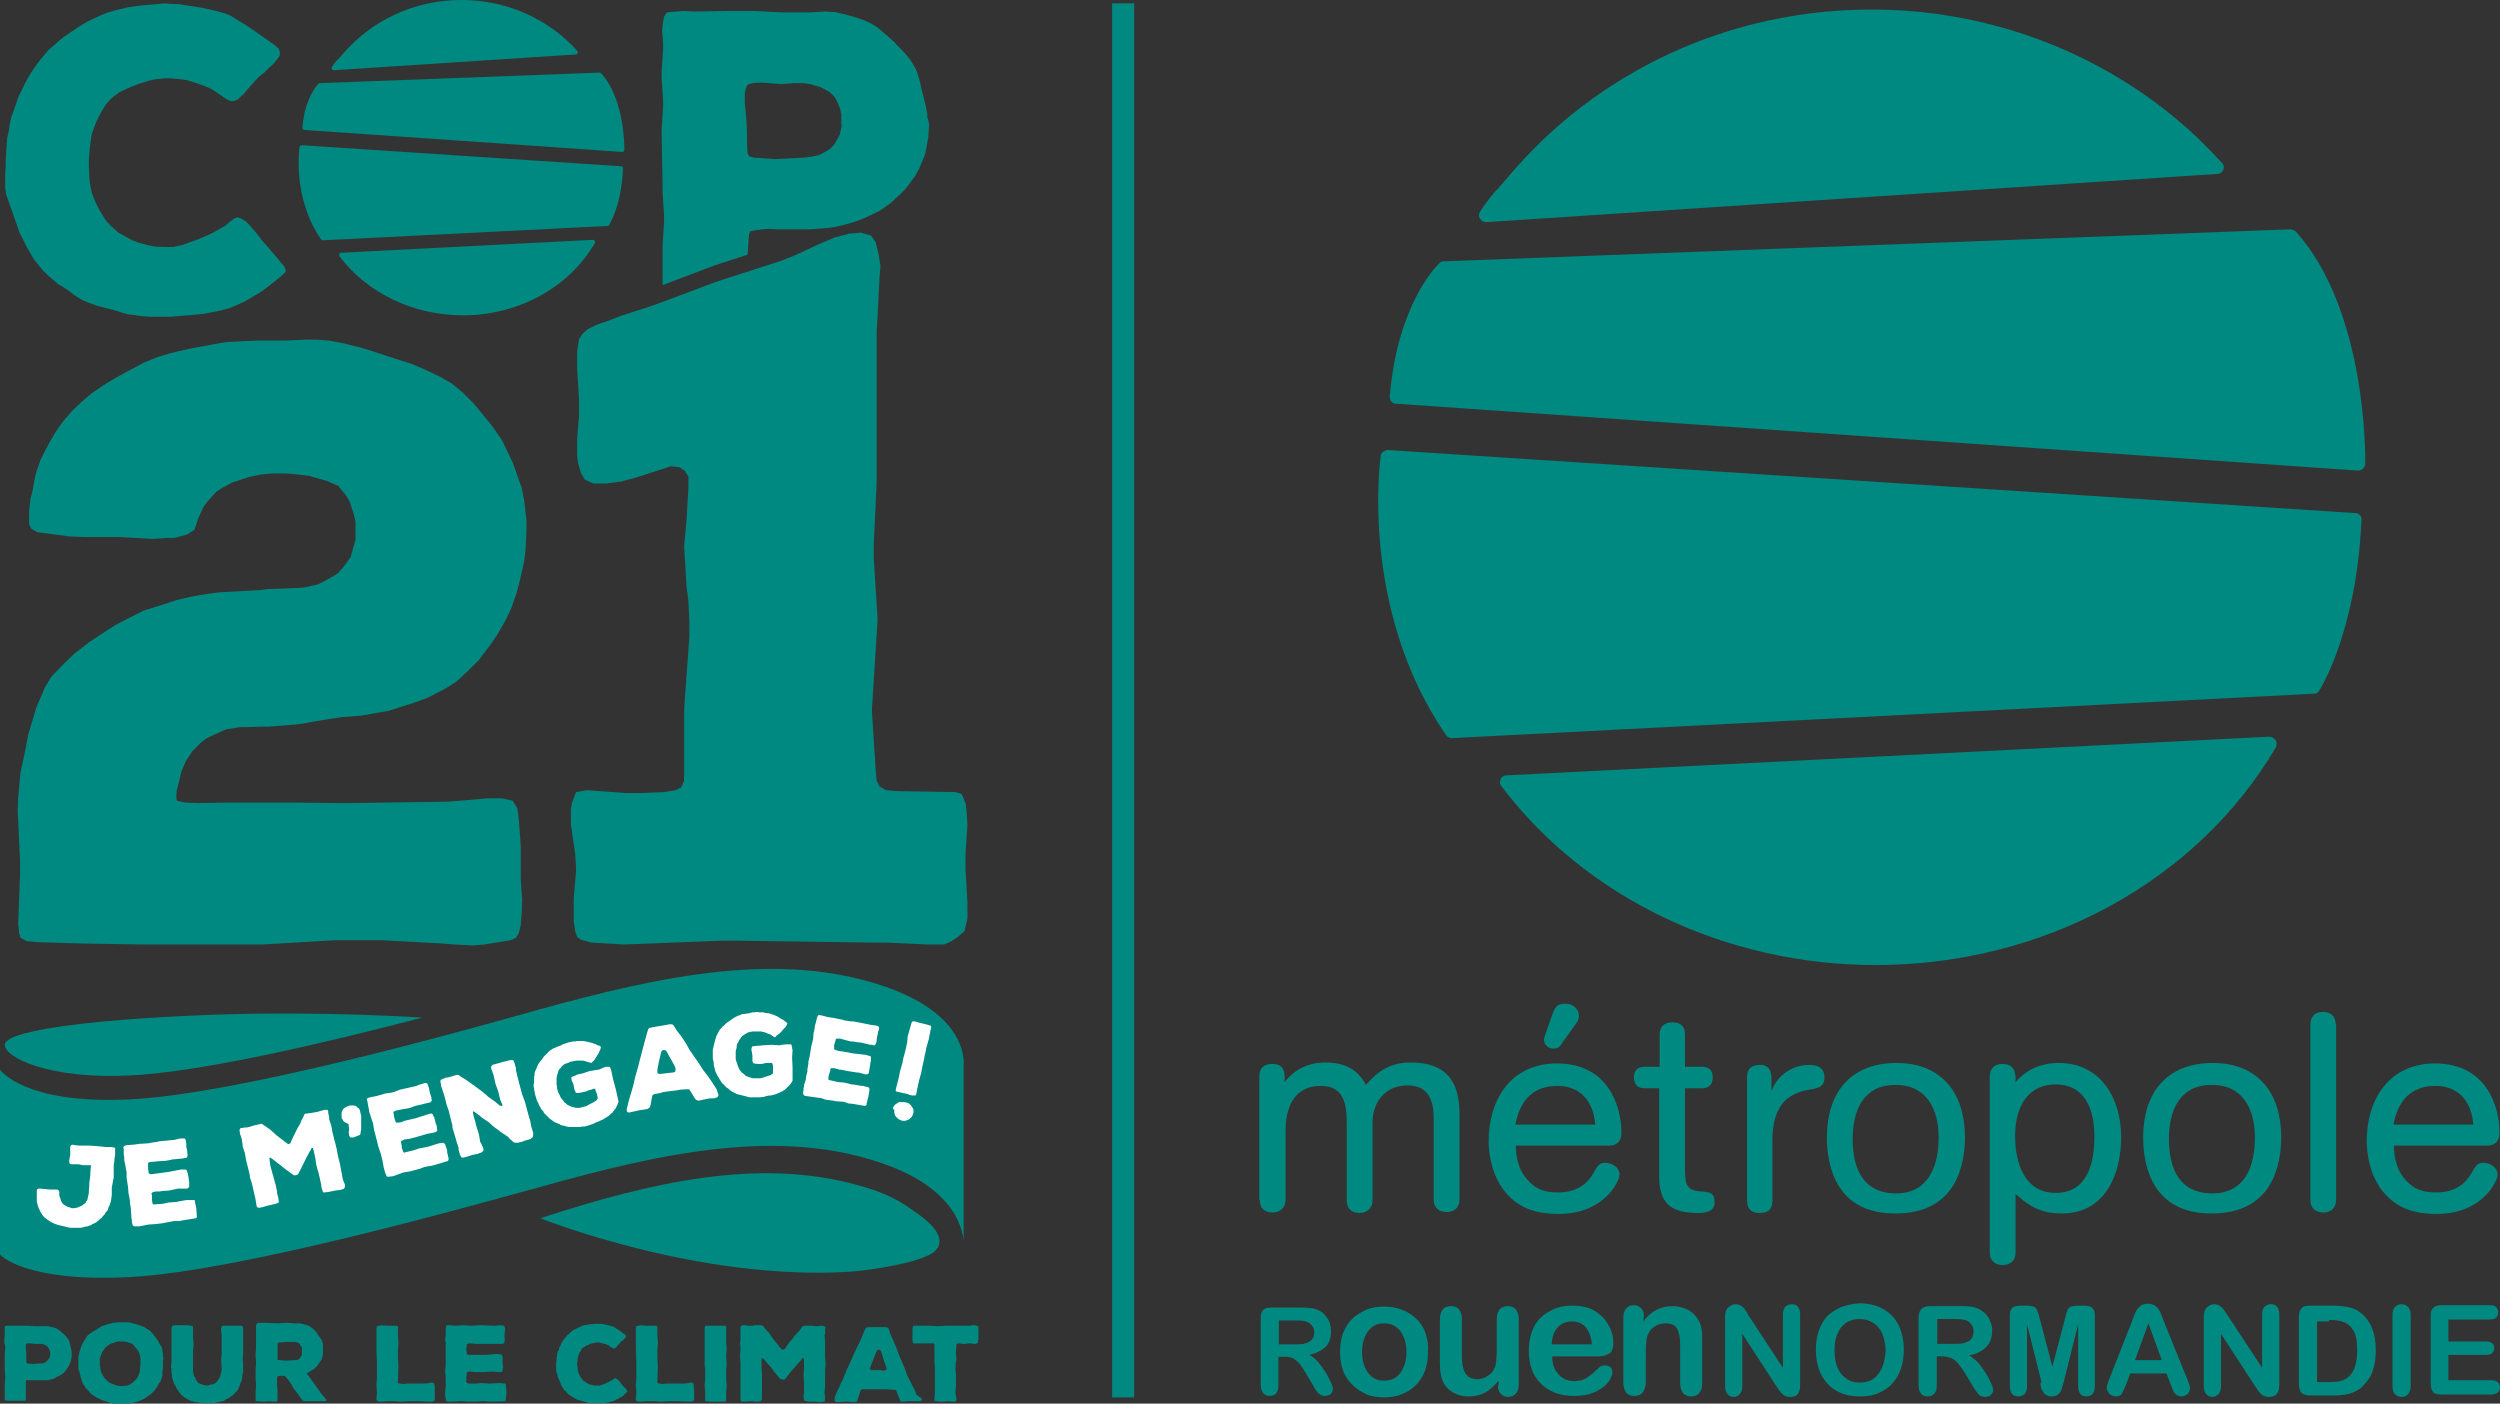 <?xml version="1.0" encoding="utf-8"?>
<!-- Generator: Adobe Illustrator 24.0.2, SVG Export Plug-In . SVG Version: 6.00 Build 0)  -->
<svg version="1.1" id="Calque_1" xmlns="http://www.w3.org/2000/svg" xmlns:xlink="http://www.w3.org/1999/xlink" x="0px" y="0px"
	 width="523.3px" height="293.8px" viewBox="0 0 523.3 293.8" style="enable-background:new 0 0 523.3 293.8;" xml:space="preserve"
	>
<rect x="0" y="0" width="523.3" height="293.8" fill="#333333" stroke="none"/>
<style type="text/css">
	.st0{fill:#008981;}
	.st1{fill:#FFFFFF;}
	.st2{fill:none;stroke:#008981;stroke-width:4.615;stroke-miterlimit:10;}
</style>
<g>
	<polygon class="st0" points="59.8,56.9 59.1,57.6 57.5,58.9 56.5,59.7 54.9,60.9 53.8,61.6 52.1,62.6 51,63.2 49,64.1 47.7,64.6 
		46.2,65 44.7,65.3 42.6,65.7 39.5,66 38,66.1 35.8,66.3 31.3,66.3 29.9,66.2 28.4,66 26.9,65.8 25.4,65.4 24.2,65 20.3,64 
		18.4,63.3 17.2,62.8 15.6,61.8 14.6,61 13.4,60.2 12.2,59.5 10,57.6 8.9,56.5 8,55.4 7,54.1 6.3,52.9 5.6,51.7 5,50.5 4.1,48.7 
		2.8,45 2.2,43.3 1.3,40.7 1.1,39.4 1.1,37.4 1.1,36.1 1.2,34.7 1.2,33.3 1.4,30.3 1.5,28.9 1.8,27.6 2.1,25.7 2.4,24.4 2.9,23.1 
		3.3,21.9 3.9,20.2 4.5,19 5.1,17.7 5.8,16.4 6.6,15.1 7.4,13.9 8.2,12.8 9.2,11.6 10.2,10.4 11.3,9.5 12.4,8.5 13.4,7.7 16.2,5.8 
		17.3,5.1 18.5,4.4 21.1,3.2 22.6,2.6 24,2.2 26.9,1.5 28.4,1.3 29.9,1.1 32.5,0.9 34.4,0.7 35.7,0.8 37.6,0.9 40.8,1.4 42.1,1.6 
		44,2 47.1,2.8 48.3,3.3 50.2,4.5 51.4,5.2 53.6,6.7 56.3,8.6 57.3,9.3 57.8,9.7 58.4,10.3 58.6,11 58.5,11.7 58,12.4 57.2,13.4 
		56.2,14.3 55.3,15.2 54.3,16 53.4,16.9 51.9,18.6 51,19.7 50.5,20.1 49.8,20.8 49.1,21.1 48.5,21.2 47.9,21 47,20.5 45.3,19.3 
		44.2,18.6 42.3,17.8 41.1,17.4 39.2,16.8 37.9,16.6 35.7,16.4 34.4,16.4 32.5,16.6 31.1,16.9 29.2,17.5 27.9,18 26.7,18.5 25,19.3 
		23.8,20.2 23.2,20.7 22.2,21.8 21.4,23.1 20.8,24.2 20.2,25.4 19.7,26.7 19.2,28.1 19,29.5 18.8,30.8 18.6,33.4 18.6,34.8 18.7,37 
		18.8,38.3 19.2,40.3 19.7,41.6 20.3,43 21,44.3 22.2,46.2 23.2,47.3 24.8,48.7 26,49.4 27.7,50.3 29,50.8 30.9,51.3 32.3,51.6 
		34.4,51.7 36.3,51.7 37.6,51.4 38.2,51.3 39.5,50.8 41.7,50 43.1,49.4 44.4,48.8 45.5,48.2 47.2,47.2 48.3,46.3 49.1,45.7 
		49.7,45.5 50.4,45.7 51.4,46.3 52.3,47.2 52.7,47.7 53.6,48.7 54.9,50.4 55.8,51.4 58.1,54.1 58.9,55.1 59.4,55.6 59.8,56.4 	"/>
	<polygon class="st0" points="36.9,166.8 37,167.6 38.8,168 41.2,168.1 47.8,168 61.8,168 70.6,168.1 73.4,168.1 93.6,167.8 
		96.4,167.6 102.1,167.1 105,167.1 107.3,167.6 108.3,169.2 108.6,171.6 108.8,174.2 109,177 109,184 109.3,188.4 109.2,191.1 
		109,193.6 108.6,195.3 108,196.3 106.9,196.8 101.4,197.7 99,197.9 95.2,197.7 92.6,197.5 79.9,196.8 70.2,196.8 55,197.7 
		29.9,197.7 17.3,197.5 7.6,197.2 5.6,197 4.3,196.3 4,195.3 3.8,193.4 4.2,183 4.2,180.2 3.7,169.7 3.8,166.9 4.3,161.7 5.4,156.5 
		5.9,153.8 6.8,150.8 7.6,148.1 8.2,146.7 9.4,143.9 10.7,141.7 13.7,138.6 15.6,136.8 18.7,134.4 20.8,133 24.2,130.8 26.5,129.6 
		30.1,127.8 32.7,127 37,125.6 40,124.9 42.9,124.4 45.7,124 54.5,123.5 56.1,123.3 59.2,123.2 63.5,123 66.6,122.3 68,121.6 
		70.6,120.1 71.8,118.8 73.4,116.6 74.4,113 74.4,109.2 74.1,107.8 73.2,105 72.5,103.8 70.8,101.7 68.5,100.7 64.7,99.6 62.3,99.3 
		59.7,99.1 57.1,99.1 54.7,99.3 52.3,99.8 48.6,101 46.4,102.2 45.3,102.9 43.6,104.8 42.7,105.9 41.5,108.5 40.7,110.9 39.1,111.9 
		36.5,112.6 35,112.6 32,112.8 24.8,112.4 17.5,112.4 14.6,112.3 10.1,111.7 7.8,111.4 6.6,110.7 6.1,109.8 6.1,106.9 6.4,104.3 
		6.8,102.8 7.3,100 7.6,98.8 8.5,96.2 10.2,92.9 11.6,90.5 13.2,88.2 15.1,86 17.1,84.1 19.2,82.3 22.5,80.1 24.9,78.7 30.1,75.9 
		33.1,74.7 35.8,73.9 39.6,73 42.4,72.5 45,72 47.4,71.6 51.2,71.4 54,71.3 59.7,71.3 63.7,71.1 66.4,71.1 69,71.3 71.6,71.8 
		75.3,72.7 77.9,73.5 83.4,75.3 86,76.1 88.6,77.2 92.2,78.9 94.6,80.3 96.9,82.2 99.1,84.4 101,86.7 102.8,88.9 105,92 106.2,94.5 
		107.4,97 108.3,99.6 109.2,102.1 109.7,104.7 110.2,108.8 110.2,111.4 110,115.2 109.7,117.6 108.8,121.6 108.1,124.2 107.1,127.1 
		105.9,129.7 104,133 102.4,135.3 100.2,138.2 98.3,140.1 95.5,142.7 93.3,144.1 89.6,146 87,147 84.1,147.9 81.3,148.8 78.4,149.3 
		75.6,149.8 71.6,150.1 68.9,150.5 65.9,151 63.2,151.5 59,151.9 56.1,152.1 54.7,152.1 51.6,152.2 50.2,152.2 47.2,152.7 
		45.9,153.3 43.3,154.5 42.2,155.3 40.3,157.2 38.9,159.3 37.9,161.7 37.6,163.1 37,165.4 	"/>
	<path class="st0" d="M0,223.9c0,0,5,7.4,27.5,6.2c22.6-1.2,68.3-14,85.4-18.8c25.7-7.1,50.5-12.4,72.6-4.7
		c17.7,6.2,16.2,16.4,16.2,16.4v-1v38.2c0,0,0.5-10.4-16.2-16.4c-22.1-8-46.9-2.5-72.6,4.7c-17.1,4.7-62.8,17.5-85.4,18.8
		C5,268.5,0,262.6,0,262.6V223.9z"/>
	<polygon class="st1" points="23.5,248.1 23.4,248.5 23.4,249.7 23.4,250.1 23.3,250.9 23.2,251.5 23.1,251.8 22.9,252.4 
		22.7,252.7 22.6,253.2 22.4,253.5 22.1,253.8 21.9,254.2 21.5,254.6 21.3,254.9 20.9,255.2 20.6,255.5 20.2,255.8 19.9,256 
		19.4,256.2 19.1,256.4 18.6,256.6 18.3,256.7 17.7,256.8 17.4,256.9 16.8,257 16.5,257 15.9,257 15.1,257 14.7,257 14.2,256.9 
		13,256.6 12.1,256.4 11.3,256.1 10.5,255.7 10.1,255.4 9.8,255.2 9.4,254.9 9.1,254.6 8.8,254.2 8.6,253.9 8.4,253.5 8.2,253.1 
		8,252.6 7.9,252.3 7.7,251.5 7.7,250.9 7.7,250.5 7.7,250 7.7,249.6 7.7,249.2 7.8,248.9 8.1,248.8 8.4,248.8 9.5,248.9 10.5,249 
		10.9,249 11.6,249 12,249 12.3,249.2 12.4,249.4 12.4,249.7 12.4,249.9 12.4,250.2 12.6,250.8 12.7,251.1 12.8,251.4 13,251.8 
		13.4,252.2 13.8,252.4 14.1,252.6 14.5,252.7 15,252.9 15.4,252.9 16.1,252.8 16.4,252.7 16.8,252.5 17.1,252.4 17.6,252 
		17.9,251.8 18.1,251.4 18.3,251.1 18.4,250.6 18.5,250.2 18.6,249.7 18.6,249.3 18.7,247.9 18.7,247.6 18.9,246.1 18.9,245.7 
		19,244.3 19.1,244 18.9,243.9 17.8,243.9 17.4,243.9 16.4,243.7 16,243.7 15.2,243.7 14.9,243.7 14.6,243.6 14.5,243.3 14.5,243.1 
		14.5,242.8 14.7,241.8 14.7,241.4 14.7,240.3 14.7,240 14.9,239.7 15.2,239.6 15.7,239.7 16.6,239.8 17,239.8 18.4,239.8 
		18.8,239.8 20.2,239.9 22.3,240.1 23.4,240.1 23.8,240.2 24,240.2 24.1,240.4 24.1,240.6 24.1,241 24.1,241.3 24.1,241.9 24,242.2 
		23.9,243.4 23.8,243.8 23.8,245 23.8,245.4 23.8,246.6 23.7,246.9 	"/>
	<polygon class="st1" points="41.1,252.9 41.1,253.2 41.2,254.5 41.2,254.8 41.1,254.9 41,255 37.9,255.5 37.6,255.6 36.3,255.6 
		35.9,255.7 34.7,255.9 34.4,256 32.8,256.2 31.5,256.3 31.2,256.3 29.2,256.7 28.4,256.7 28.1,256.7 27.9,256.6 27.8,256.5 
		27.7,256.2 27.6,255.7 27.6,255.3 27.5,255 27.5,254.6 27.4,253.4 27.4,253 27.2,251.8 27.2,251.4 27,250.2 26.9,249.8 26.8,248.5 
		26.5,246.5 26.5,245.3 26.4,244.9 26.2,243.7 26.1,243.3 26,242.8 26,242.1 25.9,241.7 25.9,240.5 25.8,240.2 25.9,240 26,239.9 
		26.2,239.8 26.5,239.7 28,239.6 29.4,239.4 29.8,239.4 31.2,239.3 31.6,239.2 33,239 33.3,238.9 36.5,238.6 36.9,238.5 37.7,238.3 
		38.3,238.3 38.6,238.3 38.8,238.4 38.8,238.5 38.9,238.8 39,239.5 39,240.1 39.1,240.5 39.2,241 39.2,241.4 39.3,241.7 39.2,242 
		39.2,242.2 39.1,242.3 38.8,242.4 38.6,242.4 38.2,242.5 36,242.7 35.7,242.8 34.5,243 34.1,243 32.9,243.1 31.8,243.2 31.5,243.2 
		31.3,243.3 31.1,243.3 31,243.5 31,243.6 31,243.9 31,244.4 31,244.8 31.1,245.2 31.1,245.5 31.2,245.6 31.3,245.7 31.6,245.8 
		32.3,245.7 33.1,245.6 35.3,245.3 37.9,244.8 38.6,244.8 38.9,244.8 39,244.9 39.1,245 39.2,245.3 39.3,245.7 39.4,246.1 
		39.5,246.8 39.6,247.4 39.6,248.1 39.6,248.4 39.5,248.5 39.4,248.7 39.1,248.8 38.7,248.8 37.6,248.8 37.2,248.8 35.4,249.2 
		33.9,249.3 33.5,249.4 32.6,249.4 32.2,249.5 31.9,249.6 31.8,249.7 31.7,249.8 31.8,250.2 31.8,250.8 31.8,251.1 31.9,251.7 
		31.9,251.9 32,252 32.1,252.1 32.4,252.1 33.7,252 34,252 35.3,251.7 36.9,251.6 37.3,251.5 39,251.2 39.3,251.2 39.7,251.2 
		40.5,251.2 40.7,251.2 40.8,251.3 40.8,251.6 	"/>
	<polygon class="st1" points="71.7,246.6 71.8,247 72.1,247.7 72.2,248 72.2,248.2 72.2,248.4 72.1,248.7 72,248.8 71.8,248.9 
		71.5,249 71.1,249.1 70.2,249.2 69.8,249.3 69.2,249.4 68.8,249.5 67.9,249.6 67.7,249.6 67.6,249.5 67.5,249.2 67.4,248.9 
		67.3,248.6 67.2,247.8 66.7,245.6 66.3,244.2 66.2,243.8 66,242.4 65.6,240.6 65.5,240.3 65.3,240.3 65.2,240.3 65.1,240.6 
		64.9,240.9 64.2,242.2 63.2,244.2 62.5,245.6 62.4,245.8 62.2,245.9 62,246 61.8,246 61.5,246 61.2,245.8 59.7,244.7 58.6,243.8 
		58.3,243.6 56.9,242.5 56.5,242.3 56.4,242.4 56.4,242.6 56.6,244.1 56.7,244.4 57.1,245.9 57.2,246.2 57.6,247.7 57.7,248 
		58,249.5 58,249.8 58.2,250.5 58.3,250.9 58.3,251.3 58.4,251.6 58.3,251.7 58.2,251.8 57.6,252 57.2,252.1 56.3,252.3 55.9,252.4 
		54.9,252.7 54.3,252.8 54,252.8 53.9,252.7 53.8,252.6 53.7,252.4 53.6,251.8 53.5,251.1 52.7,247.6 52.3,246.4 52.3,246 52,244.8 
		51.9,244.4 51.6,243.2 51.5,242.8 51.3,241.6 51.2,241.2 50.8,240 50.8,239.7 50.6,238.4 50.5,238.1 50.2,237.2 50.2,236.9 
		50.1,236.6 50.2,236.4 50.3,236.2 50.5,236.1 50.8,236.1 51.2,236 51.7,236 52.1,235.9 52.8,235.7 53.1,235.6 53.5,235.5 
		54.4,235.3 54.7,235.2 54.9,235.3 55.2,235.5 56.2,236.2 56.5,236.4 57.4,237.2 57.7,237.5 58.6,238.2 59,238.5 59.9,239.2 
		60.2,239.4 60.4,239.5 60.6,239.4 60.8,239.3 60.9,239 61.4,237.9 61.6,237.5 62.1,236.5 62.3,236.1 62.9,235.1 63,234.7 
		63.5,233.8 63.6,233.5 63.7,233.3 63.9,233.1 64.2,233.1 65.5,232.9 66.6,232.7 66.9,232.6 67.6,232.4 68,232.3 68.3,232.3 
		68.5,232.3 68.6,232.4 68.7,232.6 68.7,232.9 68.9,233.9 68.9,234.3 69.3,235.5 69.4,235.9 69.6,237.1 69.7,237.4 70,238.7 
		70.1,239 70.4,240.2 70.5,240.6 70.7,241.8 70.8,242.2 71.1,243.4 71.2,243.8 71.4,245 71.5,245.4 	"/>
	<polygon class="st1" points="75.5,233.2 75.6,233.5 75.6,233.7 75.6,234.1 75.6,234.7 75.6,235 75.6,235.4 75.6,235.6 75.6,236 
		75.6,236.5 75.5,236.9 75.5,237.1 75.4,237.4 75.4,237.5 75.3,237.6 75.2,237.6 74.5,237.9 74.2,238 73.9,238.1 73.7,238.1 
		73.4,238.1 73.3,238 73.2,237.9 73.1,237.8 73.1,237.6 73,237.2 73,236.8 73.1,236.4 73,235.8 73,235.5 73,235.4 72.9,235.3 
		72.8,235.2 72.5,235.1 72.2,234.9 71.9,234.7 71.7,234.3 71.6,234.2 71.5,233.9 71.5,233.7 71.5,233.4 71.5,232.9 71.6,232.6 
		71.8,232.2 72.1,231.9 72.5,231.7 72.9,231.5 73.3,231.4 73.7,231.4 74.1,231.4 74.5,231.5 74.8,231.8 75.1,232 75.3,232.3 
		75.4,232.7 	"/>
	<polygon class="st1" points="93.6,240.8 93.6,241.2 93.9,242.5 93.9,242.7 93.8,242.9 93.8,243 90.8,243.9 90.4,244 89.2,244.2 
		88.8,244.3 87.7,244.7 87.3,244.8 85.8,245.2 84.5,245.4 84.2,245.5 82.3,246.2 81.5,246.3 81.2,246.3 81,246.3 80.9,246.1 
		80.8,245.9 80.6,245.4 80.5,245 80.4,244.7 80.3,244.3 80.1,243.1 80,242.7 79.7,241.5 79.6,241.2 79.2,240 79.1,239.6 78.8,238.4 
		78.3,236.5 78.1,235.2 78,234.9 77.6,233.7 77.5,233.3 77.3,232.8 77.2,232.1 77.1,231.7 76.9,230.5 76.8,230.2 76.8,230 
		76.9,229.9 77.1,229.8 77.4,229.7 78.9,229.4 80.3,229 80.6,228.9 82,228.7 82.4,228.6 83.7,228.1 84.1,228 87.2,227.3 87.6,227.1 
		88.3,226.9 88.9,226.7 89.2,226.7 89.4,226.8 89.5,226.9 89.6,227.2 89.8,227.8 89.9,228.4 90,228.8 90.2,229.4 90.3,229.7 
		90.3,230 90.4,230.3 90.3,230.5 90.2,230.6 90,230.8 89.8,230.8 89.4,230.9 87.3,231.4 86.9,231.5 85.8,231.9 85.4,232 84.2,232.2 
		83.2,232.4 82.8,232.5 82.6,232.6 82.4,232.7 82.3,232.8 82.4,233 82.4,233.2 82.5,233.8 82.6,234.2 82.7,234.5 82.8,234.8 
		82.9,234.9 83,235 83.2,235 84,234.9 84.7,234.6 86.9,234.1 89.4,233.3 90.1,233.1 90.4,233.1 90.5,233.2 90.6,233.3 90.7,233.6 
		90.9,233.9 91,234.3 91.2,235.1 91.4,235.6 91.5,236.3 91.5,236.6 91.5,236.7 91.3,236.9 91.1,237 90.7,237.1 89.6,237.3 
		89.2,237.4 87.5,237.9 86,238.3 85.6,238.4 84.7,238.5 84.3,238.7 84,238.8 84,238.8 83.9,239 84,239.4 84.1,240 84.1,240.3 
		84.3,240.8 84.4,241.1 84.5,241.2 84.6,241.3 84.8,241.2 86.1,240.9 86.5,240.8 87.7,240.4 89.3,240.1 89.7,240 91.3,239.5 
		91.6,239.4 92,239.3 92.8,239.2 92.9,239.3 93.1,239.4 93.2,239.6 	"/>
	<polygon class="st1" points="108.3,225.3 108.4,225.7 109.3,229.1 109.8,230.4 109.9,230.7 110.7,233.7 110.8,234.1 110.9,234.3 
		111,234.7 111.2,235.8 111.6,237.1 111.6,237.4 111.6,237.7 111.5,238 111.3,238.2 111.1,238.4 110.8,238.5 109.7,238.8 109.3,239 
		108.8,239.1 108.4,239.2 108.1,239.2 107.8,239.2 107.5,239.1 107.2,238.8 106.6,238.3 106.4,238 105.2,237.2 104.9,237 
		103.7,236.1 103.4,235.9 102.3,234.9 102,234.7 100.8,233.9 100.5,233.6 99.4,232.8 99.1,232.6 99,232.7 99,233 99.3,234.2 
		99.4,234.5 99.7,235.7 99.8,236 100.2,237.3 100.3,237.7 100.5,239 100.7,239.3 101.1,240.2 101.2,240.5 101.2,240.8 101.1,241 
		100.9,241.1 100.7,241.3 100.5,241.3 100.1,241.5 99.1,241.7 98.7,241.8 97.8,242.1 97.4,242.2 97.1,242.3 96.8,242.3 96.6,242.3 
		96.5,242.1 96.4,241.9 96.3,241.8 96.2,241.4 96,240.7 96,240.3 95.6,239.1 95.5,238.7 94.7,236 94.7,235.6 94.4,234.4 94.3,234 
		93.9,232.4 93.5,231.3 93.4,230.9 93.1,229.7 93,229.3 92.6,228.1 92.5,227.8 92.3,227.2 92.3,226.9 92.2,226.5 92.2,226.3 
		92.2,226.1 92.3,226 92.6,225.9 93.2,225.6 93.9,225.5 95.6,225 95.9,225 96,225 96.2,225.2 97.5,226 97.8,226.2 98.9,227 
		99.2,227.2 100.4,228.1 100.7,228.3 101.8,229.2 102.1,229.5 103.2,230.3 103.5,230.5 104.6,231.4 104.9,231.5 105.1,231.5 
		105.2,231.4 105.1,231.1 104.7,230.2 104.6,229.8 104.4,228.9 104.3,228.5 103.8,227.1 103.7,226.8 103.4,225.4 103.3,225 
		103,224.2 102.8,223.6 102.8,223.3 102.9,223.1 103,223 103.3,222.8 103.5,222.8 103.8,222.7 104.9,222.4 105.2,222.3 106,222.1 
		106.4,222 106.9,221.9 107.1,221.9 107.3,221.9 107.5,222 107.6,222.3 107.7,222.5 107.8,222.9 108,223.6 108,224 	"/>
	<polygon class="st1" points="127.9,223.9 128,224.3 128.3,225.8 128.9,228 129.1,228.9 129.4,230.3 129.5,230.5 129.4,230.8 
		129.3,231.1 129.1,231.5 128.9,232 128.6,232.3 128.5,232.5 128.3,232.7 128.2,232.9 127.9,233.1 127.5,233.5 127.2,233.7 
		126.9,233.9 126.4,234.2 126.1,234.4 125.8,234.5 125.4,234.7 124.9,234.9 124.6,235 124.3,235.2 123.4,235.5 123.1,235.6 
		122.4,235.8 121.8,235.8 121.5,235.9 121.1,235.9 120.7,235.9 119.9,235.9 119.5,235.9 119.1,235.9 118.6,235.8 118.3,235.7 
		117.8,235.6 117.4,235.5 117.1,235.3 116.8,235.2 116.4,235 116.1,234.9 115.7,234.6 115.4,234.4 115,234.1 114.7,233.8 113.9,233 
		113.7,232.6 113.4,232.3 113.2,232 113,231.6 112.8,231.3 112.7,230.9 112.5,230.6 112.3,230.1 112.2,229.7 112.1,229.4 112,229.1 
		111.8,228 111.8,227.8 111.7,227.4 111.7,227 111.8,226.6 111.8,226.2 111.8,225.8 111.8,225.4 111.9,225 111.9,224.6 112,224.3 
		112.2,223.8 112.4,223.4 112.5,223.1 112.7,222.7 112.9,222.4 113.4,221.8 113.6,221.5 113.8,221.2 114.1,220.9 114.7,220.3 
		115,220 115.3,219.8 115.7,219.5 116,219.4 116.9,219 117.5,218.8 117.8,218.6 118.1,218.5 118.7,218.3 119,218.2 119.5,218.1 
		119.9,218 120.4,218 120.8,217.9 121.3,217.9 121.6,217.9 122.2,217.9 122.6,218 123.5,218.2 123.9,218.3 124.2,218.4 124.4,218.5 
		124.6,218.5 124.9,218.7 125.1,218.8 125.4,218.9 125.6,218.9 125.7,219.1 125.8,219.2 125.7,219.4 125.7,219.6 125.5,220 
		125.4,220.3 124.9,221.1 124.6,221.6 124.4,221.9 124.2,222.1 124,222.3 123.9,222.4 123.7,222.5 123.4,222.4 123.1,222.3 
		122.7,222.2 122.4,222.1 122,222 121.6,222 121.2,222 120.7,222 119.7,222.2 119.5,222.2 119.1,222.4 118.6,222.6 118.2,222.7 
		117.6,223.2 117.4,223.5 117.1,223.8 116.9,224.1 116.8,224.5 116.7,224.8 116.6,225.2 116.5,225.6 116.5,226 116.5,226.3 
		116.5,227.1 116.6,227.4 116.6,227.8 116.7,228.2 116.9,228.8 117.1,229.1 117.3,229.6 117.5,229.9 117.9,230.4 118.1,230.7 
		118.5,231 118.8,231.3 119.3,231.5 119.7,231.7 120.2,231.8 120.6,231.9 121.3,231.9 121.7,231.8 122.1,231.7 122.5,231.6 
		122.8,231.5 123.1,231.3 124.3,230.7 124.6,230.5 124.9,230.3 125.1,230 125.1,229.9 125.1,229.6 125,229.4 125,229.1 124.7,228.4 
		124.6,228 124.5,227.9 124.3,227.9 123.7,228.1 123.3,228.2 122.8,228.4 122.5,228.5 122,228.6 121.6,228.7 120.8,228.8 
		120.6,228.7 120.5,228.7 120.4,228.4 120.3,228.2 120.2,227.9 120.1,227.3 119.9,226.6 119.7,226.3 119.6,225.8 119.6,225.5 
		119.7,225.4 120,225.3 120.5,225.1 120.9,224.9 121.9,224.7 123.4,224.2 125.3,223.9 125.6,223.8 126.5,223.4 126.9,223.3 
		127.1,223.3 127.4,223.3 127.6,223.3 127.7,223.4 127.8,223.7 	"/>
	<path class="st1" d="M141.4,223.6l-0.1-0.3l-0.8-1.5l-0.2-0.3l-0.7-1.3l-0.2-0.3l-0.3-0.1l-0.3,0l-0.2,0.1l-0.2,0.3l-0.4,1.7
		l-0.1,0.4l-0.3,1.7l0,0.4l0.1,0.3l0.3,0.1l0.3,0l1.5-0.2l1.1-0.1l0.3-0.1l0.2-0.2L141.4,223.6z M150.3,228.9l0.1,0.3l-0.1,0.3
		l-0.2,0.2l-0.3,0.1l-0.3,0.1l-0.5,0l-0.4,0l-1,0.2l-1.4,0.3l-0.3-0.1l-0.2-0.1l-0.2-0.2l-1.1-1.8l-0.2-0.2l-0.2,0l-0.3,0l-1.4,0.1
		l-0.4,0.1l-1.7,0.2l-1.4,0.2l-0.3,0.1l-0.3,0.1l-1.1,0.2l-0.3,0.1l-0.2,0.1l-0.1,0.3l-0.3,1.7l-0.1,0.4l-0.2,0.3l-0.3,0.2l-0.4,0.1
		l-1.4,0.2l-0.4,0.1l-1.4,0.3l-0.3,0.1l-0.3-0.1l-0.2-0.2l0-0.3l0-0.2l0.1-0.4l0.2-0.8l0.1-0.4l0.4-1.4l0.1-0.3l0.4-1.4l0.1-0.4
		l0.3-1.3l0.1-0.4l0.4-1.4l0.1-0.3l0.5-2l0.4-1.5l0.1-0.4l0.3-1.1l0.1-0.4l0.3-1.1l0.1-0.4l0.3-1l0.1-0.3l0.2-0.2l0.3-0.1l1.1-0.2
		l1.8-0.3l1.1-0.2l0.4,0l0.3,0.1l0.2,0.3l0.5,0.8l0.2,0.3l0.8,1l0.2,0.3l0.7,1.1l0.2,0.3l0.6,1.1l0.2,0.3l0.7,1l0.2,0.3l0.7,1
		l0.2,0.3l0.7,1.1l0.2,0.3l1,1.3l0.7,1l0.2,0.3l0.9,1.4L150.3,228.9z"/>
	<polygon class="st1" points="165.8,219.4 165.9,219.8 165.8,221.3 165.9,223.5 165.9,224.5 165.9,225.9 165.9,226.2 165.8,226.4 
		165.6,226.7 165.4,227 165,227.4 164.7,227.7 164.6,227.8 164.3,228.1 164.1,228.2 163.8,228.4 163.4,228.6 163,228.8 162.7,228.9 
		162.2,229.1 161.8,229.2 161.4,229.3 161.1,229.3 160.5,229.4 160.2,229.5 159.9,229.6 158.9,229.7 158.6,229.7 157.8,229.7 
		157.3,229.7 156.9,229.7 156.5,229.6 156.2,229.5 155.4,229.3 155,229.2 154.6,229.1 154.2,229 153.9,228.8 153.4,228.6 
		153.1,228.4 152.8,228.2 152.5,227.9 152.2,227.7 151.9,227.5 151.6,227.1 151.3,226.9 151,226.5 150.8,226.2 150.2,225.2 
		150,224.8 149.8,224.4 149.7,224.1 149.6,223.7 149.5,223.3 149.4,222.9 149.4,222.5 149.3,222 149.2,221.6 149.2,221.3 
		149.2,220.9 149.2,219.9 149.2,219.7 149.3,219.3 149.4,218.9 149.5,218.5 149.6,218.1 149.7,217.7 149.8,217.4 149.9,217 
		150.1,216.6 150.3,216.2 150.5,215.8 150.7,215.5 151,215.2 151.2,214.9 151.5,214.7 152.1,214.1 152.4,213.9 152.7,213.7 
		153,213.5 153.7,213 154.1,212.8 154.5,212.6 154.9,212.5 155.2,212.3 156.1,212.2 156.8,212.1 157.1,212 157.5,211.9 158,211.9 
		158.4,211.8 158.9,211.9 159.3,211.9 159.8,211.9 160.1,212 160.7,212.1 161,212.1 161.5,212.3 161.9,212.4 162.8,212.8 163.1,213 
		163.4,213.2 163.5,213.3 163.8,213.4 164.1,213.6 164.2,213.7 164.5,213.9 164.6,214 164.8,214.2 164.8,214.3 164.7,214.5 
		164.6,214.7 164.4,215 164.1,215.3 163.5,216 163.1,216.4 162.8,216.6 162.5,216.8 162.4,217 162.2,217.1 162,217.1 161.8,216.9 
		161.5,216.7 161.2,216.5 160.8,216.4 160.4,216.2 160.1,216.1 159.7,216 159.3,215.9 158.1,215.9 158,215.9 157.6,215.9 157,216 
		156.6,216.1 155.9,216.5 155.6,216.7 155.3,216.9 155.1,217.2 154.9,217.5 154.7,217.8 154.5,218.2 154.3,218.5 154.2,218.9 
		154.2,219.3 154,220 154,220.3 154,220.7 154,221.1 154,221.7 154.1,222.1 154.3,222.6 154.4,223 154.6,223.5 154.8,223.9 
		155.1,224.3 155.4,224.6 155.8,224.9 156.1,225.2 156.6,225.4 156.9,225.5 157.6,225.7 158,225.7 158.5,225.7 158.8,225.7 
		159.2,225.7 159.6,225.6 160.8,225.2 161.2,225.1 161.5,224.9 161.8,224.7 161.8,224.6 161.8,224.3 161.8,224.1 161.8,223.8 
		161.8,223.1 161.7,222.7 161.6,222.5 161.4,222.5 160.8,222.5 160.4,222.5 159.9,222.6 159.5,222.7 159,222.7 158.6,222.7 
		157.8,222.6 157.7,222.5 157.6,222.4 157.5,222.1 157.5,221.9 157.5,221.6 157.5,221 157.4,220.3 157.3,219.9 157.3,219.4 
		157.4,219.2 157.5,219 157.8,219 158.4,218.9 158.8,218.9 159.8,218.8 161.4,218.7 163.2,218.8 163.6,218.7 164.6,218.6 165,218.6 
		165.1,218.6 165.5,218.6 165.7,218.7 165.7,218.9 165.8,219.2 	"/>
	<polygon class="st1" points="181.8,229.4 181.7,229.8 181.4,231 181.4,231.3 181.2,231.4 181.1,231.5 178.1,231 177.7,231 
		176.5,230.6 176.1,230.6 174.9,230.5 174.5,230.4 172.9,230.2 171.7,229.8 171.4,229.8 169.3,229.5 168.6,229.4 168.3,229.3 
		168.2,229.1 168.1,228.9 168.1,228.7 168.2,228.1 168.2,227.8 168.3,227.4 168.3,227.1 168.7,225.9 168.7,225.5 169,224.3 
		169,223.9 169.2,222.7 169.2,222.3 169.5,221 169.8,219.1 170.1,217.9 170.2,217.5 170.3,216.2 170.4,215.9 170.5,215.3 
		170.6,214.6 170.7,214.3 171,213.1 171.1,212.8 171.2,212.6 171.3,212.5 171.5,212.5 171.8,212.5 173.3,212.9 174.7,213.1 
		175.1,213.2 176.5,213.5 176.8,213.6 178.2,213.8 178.6,213.8 181.7,214.4 182.1,214.5 182.9,214.6 183.5,214.7 183.8,214.8 
		183.9,214.9 184,215.1 184,215.4 183.8,216 183.7,216.6 183.6,217 183.5,217.6 183.5,217.9 183.4,218.3 183.3,218.5 183.2,218.7 
		183.1,218.8 182.8,218.8 182.6,218.7 182.2,218.7 180.1,218.2 179.7,218.2 178.5,218 178.1,218 176.9,217.7 175.9,217.4 
		175.6,217.4 175.4,217.4 175.1,217.4 175,217.5 174.9,217.6 174.9,217.8 174.7,218.4 174.6,218.8 174.6,219.2 174.6,219.4 
		174.6,219.6 174.7,219.7 174.9,219.8 175.6,220 176.4,220.1 178.6,220.5 181.2,220.8 181.9,221 182.2,221.1 182.3,221.2 
		182.3,221.4 182.3,221.6 182.3,222 182.2,222.4 182.1,223.2 182,223.7 181.9,224.4 181.8,224.7 181.6,224.8 181.5,224.9 
		181.2,224.9 180.8,224.8 179.7,224.5 179.4,224.5 177.5,224.2 176,223.9 175.7,223.9 174.7,223.6 174.3,223.6 174.1,223.6 
		173.9,223.6 173.8,223.8 173.8,224.1 173.6,224.7 173.5,225 173.4,225.5 173.4,225.8 173.4,225.9 173.5,226.1 173.7,226.1 
		175,226.4 175.4,226.5 176.7,226.6 178.3,227 178.6,227 180.3,227.3 180.7,227.3 181,227.4 181.8,227.6 181.9,227.7 182,227.9 
		182,228.1 	"/>
	<path class="st0" d="M88.4,213c-20.3,5.3-45.8,11.3-60.9,12.1c-17.1,0.9-26.5-3.7-26.5-6.4c0-2.7,15-5.2,43.7-6.3
		C67.8,211.6,88.4,213,88.4,213"/>
	<path class="st0" d="M176.2,26.1l-0.1,0.6l-0.3,1.4l-0.3,0.6l-0.6,1.1l-0.3,0.5l-0.9,0.9l-0.5,0.3l-1.2,0.7l-0.7,0.3l-1.5,0.3
		l-1.6,0.2l-5.9,0.3l-4.5-0.3l-1-0.3l-0.3-0.6l-0.1-1l-0.1-5l-0.1-1.4l-0.3-3.2v-2l0.2-1l0.3-0.6l0.3-0.3l1-0.2l0.7-0.1h1.3l3.8,0.3
		l2.6-0.2h2l1.4,0.2l2.2,0.6l1.3,0.7l0.7,0.4l1,1l0.3,0.5l0.5,1.1l0.3,0.7l0.3,1.3V26.1z M194.1,24.5v-0.7l-0.5-2.4l-0.3-1.2
		l-0.2-0.7l-0.3-1.2l-0.1-0.6l-0.3-1.2l-0.4-1.3l-0.5-1.1l-0.3-0.5l-0.6-1l-0.4-0.5l-0.9-1.1l-1.6-1.6l-0.4-0.5l-1-0.9l-1.6-1.4
		l-1.1-0.9l-1.3-0.8l-1.3-0.6l-1.4-0.5L178,3.3l-2-0.5l-1.3-0.3H174l-1.2-0.1l-3.3,0.2h-5.7L158,2.3h-5.8l-5.8,0.1h-1.3l-2-0.1
		l-2.5,0.2l-1,0.1L139.3,3L139,3.5l-0.2,1l-0.1,0.7l-0.1,1.3l0.2,2.6v1.3l-0.3,4.6v1.4l0.3,4.6v1.4l-0.3,4.7v1.4l0.2,10.6v1.4
		l0.3,4.6v1.4l-0.3,4.6v8.6l0.2-0.1l10.8-4.1l3.1-1l3.7-1.2l0.2-3.2l0.1-1.1l0.3-0.6l1-0.2l1.5-0.2l1.5-0.1l1.5,0.1h7.3l2.2-0.2
		l1.4-0.1l1.3-0.2l1.3-0.3l1.9-0.5l1.3-0.4l1.5-0.6l1.3-0.6l1.9-0.9l1.2-0.8l1.1-0.8l1.1-1l1.1-1l1-1l1.2-1.6l0.8-1.1l0.9-1.6
		l0.5-1.2l0.7-1.7l0.3-1.4l0.4-2.2l0.1-1.5l0.1-1.3L194.1,24.5z"/>
	<polygon class="st0" points="202.5,188.7 202.5,192.2 201.9,194.9 200.5,196.1 199,197.1 197.6,197.7 194.1,197.7 185.4,197.3 
		182.1,197.3 154.5,196.9 151.2,196.9 130.6,197.7 123.8,197.3 121.6,196.7 120.8,196.1 120.4,194.9 120.1,192.8 120.1,188.1 
		120.6,182 120.4,178.7 119.5,172.6 119.5,169.5 119.7,168.1 120.6,165.8 122.8,165.4 131,166 134.2,166 139,165.8 141.4,165.4 
		142.6,164.8 143.2,163.4 143.2,148.9 143.4,145.6 144.3,133.3 144.3,130.3 144.1,125.8 143.7,122.7 143.4,117.6 143.2,114.3 
		143.7,109 144.1,102.1 144.1,99.8 143.4,98.6 142.2,97.8 140.4,97.6 133,100 130,100.8 126.9,101.2 124.2,101.2 122.4,100.4 
		121.6,99 121,96.9 120.8,95.3 120.8,92 121.2,86.9 121.2,83.5 120.8,77.1 120.8,73.6 121.2,71 122,69.8 123,68.9 125.1,67.9 
		126.9,67.3 130,66.1 135.9,64.2 138.7,63.2 149.6,59.1 152.6,58.1 163.5,54.6 166.5,53.4 171.2,51.2 174.7,49.7 177.8,48.9 
		180.2,48.7 182.3,49.3 183.3,50.7 183.9,53.2 184.3,55.7 184.1,58.1 183.7,66.1 183.5,69.3 183.5,101.2 182.9,113.7 182.9,117 
		183.7,129.6 183.5,132.9 182.7,145.4 182.5,148.7 183.3,161.3 183.5,163.4 184.1,164.6 185.4,165.4 187.8,165.6 200,165.8 
		201.3,166.2 202.1,168.1 202.3,169.5 202.5,172.6 202.1,178.7 202.1,182 	"/>
	<path class="st1" d="M190,216.9l0.1-0.3l0.3-1.1l0.1-0.3l0.3-1.1l0.1-0.2l0.1-0.1l0.2,0l0.3,0l1,0.3l1.3,0.3l1,0.3l0.1,0.1l0,0.1
		l0,0.2l-0.1,0.5l-0.1,0.3l0,0.3l-0.1,0.3l-0.2,1.1l-0.1,0.3l-0.3,1.1l-0.1,0.3l-0.2,1.1l-0.1,0.3l-0.2,1.1l-0.4,1.8l-0.2,1.1
		l-0.1,0.3l-0.3,1.1l-0.4,1.8l-0.2,1.1l-0.1,0.2l-0.1,0.1l-0.2,0l-0.2,0l-0.3,0l-0.5-0.1L190,229l-1-0.2l-1.3-0.3l-0.2-0.1l0-0.1
		l0-0.2l0.1-0.5l0.1-0.3l0.5-2l0.2-1.1l0.1-0.3l0.3-1.1l0.1-0.3l0.2-1.1l0.1-0.3l0.3-1.1l0.4-1.8L190,216.9z M186.9,232.1l0.1-0.4
		l0.2-0.3l0.2-0.2l0.3-0.2l0.3-0.2l0.2-0.1l0.1,0l0.1,0l0.3,0l0.3,0l0.3,0l0.5,0.1l0.3,0.1l0.2,0.1l0.2,0.2l0.2,0.2l0.2,0.3l0.2,0.3
		l0.1,0.3l0,0.3l0,0.3l-0.1,0.3l-0.1,0.3l-0.1,0.2l-0.2,0.2l-0.3,0.3l-0.3,0.2l-0.3,0.1l-0.3,0.1l-0.2,0l-0.3,0l-0.1,0l-0.3-0.1
		l-0.3-0.1l-0.1-0.1l-0.2-0.1l-0.1-0.1l-0.2-0.2l-0.1-0.1l-0.2-0.2l-0.1-0.3l-0.1-0.3l0-0.1l0-0.3l0-0.3L186.9,232.1z"/>
	<path class="st0" d="M69.9,14.7c-0.2,0-0.3-0.1-0.4-0.2c-0.1-0.2-0.1-0.3,0-0.5c0.5-0.8,0.8-1.2,1.3-1.6c0.2-0.2,0.4-0.5,0.7-0.8
		C77.7,4.2,86.8,0,96.6,0c7.8,0,15.3,2.7,21.2,7.7c1,0.8,1.9,1.8,3,2.9c0.1,0.1,0.2,0.3,0.1,0.5c-0.1,0.2-0.2,0.3-0.4,0.3L69.9,14.7
		C70,14.7,70,14.7,69.9,14.7"/>
	<path class="st0" d="M130.2,31.8C130.2,31.8,130.2,31.8,130.2,31.8l-66.5-4.6c-0.1,0-0.2-0.1-0.3-0.2c-0.1-0.1-0.1-0.2-0.1-0.3
		c0.5-6.4,3.3-9.1,3.4-9.2c0.1-0.1,0.2-0.1,0.3-0.1l58.5-2.2c0.1,0,0.3,0.1,0.4,0.2c4.9,5.5,4.8,15.6,4.8,16c0,0.1-0.1,0.3-0.2,0.3
		C130.4,31.8,130.3,31.8,130.2,31.8"/>
	<path class="st0" d="M67.6,50.3c-0.2,0-0.3-0.1-0.4-0.2c-6.1-8.8-4.5-19.2-4.5-19.3c0-0.2,0.3-0.4,0.5-0.4l66.8,4.4
		c0.3,0,0.4,0.2,0.4,0.5c-0.3,7.7-2.8,11.6-2.9,11.8c-0.1,0.1-0.2,0.2-0.4,0.2L67.6,50.3L67.6,50.3z"/>
	<path class="st0" d="M96.9,66c-10.3,0-20-4.6-25.8-12.3c-0.1-0.1-0.1-0.3-0.1-0.5c0.1-0.2,0.2-0.3,0.4-0.3l52.7-2.7
		c0.2,0,0.3,0.1,0.4,0.2c0.1,0.1,0.1,0.3,0,0.5C119.1,60.2,108.5,66,96.9,66"/>
	<path class="st0" d="M10.5,283.5V283l-0.1-0.3l-0.1-0.2l-0.1-0.3l-0.1-0.1l-0.2-0.3l-0.2-0.1l-0.3-0.2l-0.6-0.2l-0.4,0H8l-0.7,0
		l-1-0.1H6l-0.2,0l-0.2,0l-0.1,0.1l-0.1,0.2l0,0.3v0.5l0.1,0.8l0,0.4l0,1.3l0,0.3l0.1,0.2l0.2,0.1l1.1,0.1l1.5-0.1l0.4,0l0.4-0.1
		l0.2-0.1l0.3-0.2l0.1-0.1l0.2-0.2l0.1-0.1l0.2-0.3l0.1-0.2l0.1-0.4L10.5,283.5z M15,283.1l0,0.3l0,0.3l0,0.4l-0.1,0.5l-0.1,0.4
		l-0.2,0.4l-0.1,0.3l-0.2,0.4l-0.2,0.3l-0.3,0.4l-0.2,0.3l-0.3,0.3l-0.3,0.2l-0.3,0.2l-0.3,0.2l-0.5,0.2l-0.3,0.2l-0.4,0.2l-0.3,0.1
		l-0.5,0.1l-0.3,0.1l-0.3,0l-0.4,0l-0.6,0H7l-0.4,0l-0.4,0l-0.4,0l-0.3,0l-0.1,0.2l0,0.3L5.4,291v0.4l0,0.7l0,0.3l0,0.5l0,0.2
		l-0.1,0.1l-0.1,0l-0.2,0l-0.7,0l-0.9,0H3l-0.7,0l-0.4,0l-0.5,0l-0.3-0.1L1,293.1l0-0.3l0-0.3l0-0.4v-2.4l0.1-1.2v-0.4l-0.1-1.2
		v-0.4l0-2.7v-0.4l0.1-1.2v-0.4L0.9,281v-0.4l0.1-1.2v-0.3l0-0.7l0-0.3l0-0.2l0-0.2l0.1-0.1l0.1-0.1l0.2,0l0.6,0l0.5,0h0.3l1.5,0
		h1.5l1.5,0.1h1.5l0.8,0l0.3,0h0.2l0.3,0.1l0.5,0.1l0.4,0.1l0.4,0.1l0.3,0.2l0.3,0.2l0.3,0.2l0.4,0.4l0.3,0.2l0.1,0.1l0.4,0.4
		l0.2,0.3l0.1,0.1l0.2,0.3l0.1,0.1l0.1,0.3l0.1,0.3l0.1,0.3l0,0.2l0.1,0.3l0,0.2l0.1,0.3l0.1,0.6V283.1z"/>
	<path class="st0" d="M29.4,285.6v-0.4l0-0.4l0-0.4l-0.1-0.7l-0.1-0.3l-0.2-0.5l-0.2-0.3l-0.3-0.4l-0.2-0.2l-0.3-0.4l-0.2-0.2
		l-0.6-0.3l-0.3-0.1l-0.4-0.1l-0.4-0.1l-0.7,0l-0.3,0l-0.5,0l-0.3,0.1l-0.6,0.2l-0.4,0.1l-0.5,0.3l-0.3,0.2l-0.4,0.3l-0.2,0.3
		l-0.2,0.3l-0.2,0.3l-0.1,0.1l-0.2,0.5l-0.1,0.3L21,284l-0.1,0.3l0,0.3l0,0.3l0,0.3v0.3l0,0.4l0.1,0.4l0,0.2l0.1,0.3l0,0.2l0.1,0.3
		l0.1,0.2l0.2,0.3l0.1,0.2l0.2,0.3l0.1,0.2l0.3,0.3l0.4,0.4l0.3,0.2l0.4,0.2l0.3,0.1l0.5,0.2l0.3,0.1l0.5,0.1l0.4,0l0.5,0l0.4,0
		l0.5-0.1l0.3-0.1l0.5-0.3l0.3-0.2l0.4-0.4l0.2-0.2l0.3-0.4l0.2-0.3l0.2-0.5l0.1-0.3l0.1-0.5l0-0.3L29.4,285.6z M34.1,285.2l0,0.4
		l0,0.5l0,0.3l-0.1,0.7l0,0.5l0,0.3l-0.1,0.4l-0.1,0.3l-0.2,0.5l-0.2,0.3l-0.6,1l-0.2,0.3l-0.2,0.3l-0.2,0.2l-0.4,0.4l-0.2,0.2
		l-0.3,0.2l-0.3,0.2l-0.4,0.3l-0.3,0.2l-0.3,0.2l-0.3,0.1l-0.4,0.2l-0.3,0.1l-0.7,0.2l-0.4,0.1l-0.4,0.1l-0.4,0.1l-0.4,0.1l-0.4,0
		H25l-0.7,0l-0.7-0.1l-0.3-0.1l-0.3-0.1l-1.2-0.4l-0.4-0.1l-0.4-0.2l-0.7-0.3l-0.3-0.2l-0.3-0.2l-0.3-0.2l-0.3-0.2l-0.3-0.3
		l-0.2-0.3l-0.6-0.6l-0.2-0.3l-0.2-0.3l-0.2-0.3l-0.2-0.4l-0.3-1l-0.1-0.5l-0.1-0.3l-0.1-0.4l-0.1-0.3l-0.1-0.5l0-0.3l0-0.4v-0.4
		l0-0.4l0-0.4l0-0.4l0.1-0.4l0.1-0.4l0.1-0.4l0.1-0.3l0.1-0.4l0.2-0.5l0.2-0.4l0.1-0.2l0.2-0.3l0.3-0.5l0.2-0.3l0.1-0.2l0.3-0.3
		l0.4-0.3l0.3-0.2l0.3-0.2l0.7-0.4l0.3-0.2l0.3-0.2l0.3-0.2l0.5-0.2l0.3-0.1l0.3-0.1l0.3-0.1l0.8-0.2l0.3-0.1l1.1-0.1l0.7,0l0.7,0
		l0.5,0l0.4,0l0.4,0.1l0.4,0.1l0.4,0.1l0.4,0.1l0.3,0.1l0.3,0.1l0.5,0.2l0.3,0.1l0.7,0.4l0.3,0.2l0.3,0.2l0.4,0.4l0.2,0.2l0.2,0.2
		l0.2,0.3l0.3,0.4l0.2,0.3l0.2,0.3l0.2,0.3l0.2,0.4l0.2,0.3l0.2,0.3l0.1,0.3l0.1,0.5l0.1,0.7l0,0.4l0.1,0.4L34.1,285.2z"/>
	<polygon class="st0" points="50.9,285.6 50.9,286.3 50.9,286.6 50.9,287.1 50.8,287.5 50.7,288 50.7,288.3 50.6,288.9 50.5,289.2 
		50.3,289.6 50.2,290 50,290.4 49.9,290.7 49.6,291.2 49.3,291.4 49.1,291.7 48.8,292 48.4,292.3 48.1,292.5 47.6,292.8 47.3,292.9 
		46.9,293.2 46.6,293.3 46.1,293.4 45.7,293.5 45.2,293.6 44.9,293.7 44.2,293.7 43.2,293.7 42.7,293.7 42.4,293.7 41.2,293.5 
		40.8,293.5 40.6,293.4 40.3,293.3 40.1,293.3 39.7,293.1 39.3,292.9 38.9,292.7 38.6,292.5 38,292 37.8,291.8 37.5,291.4 
		37.3,291.1 36.9,290.5 36.8,290.2 36.6,289.9 36.4,289.6 36.3,289.2 36.2,288.9 36.1,288.6 36,288.1 36,287.7 35.9,287.4 
		35.9,286.6 35.8,286.3 35.9,284.9 35.9,284.6 35.9,283.2 35.9,282.9 35.9,281.5 35.9,279.5 35.9,278.8 35.9,278.4 35.9,278 
		36,277.7 36.1,277.5 36.4,277.4 37.1,277.4 38,277.4 38.3,277.4 39.1,277.4 39.4,277.4 39.9,277.5 40.2,277.5 40.4,277.7 40.4,278 
		40.4,278.3 40.4,278.6 40.4,279.5 40.4,279.8 40.5,281.2 40.5,281.5 40.4,282.9 40.4,283.2 40.4,284.6 40.4,284.9 40.4,286.3 
		40.4,286.6 40.4,287.2 40.5,287.5 40.6,288 40.8,288.3 41,288.8 41.2,289.1 41.5,289.5 41.8,289.6 42.3,289.8 42.6,289.9 43.2,290 
		43.6,290 44.1,289.8 44.5,289.8 44.9,289.6 45.2,289.4 45.5,289.1 45.7,288.8 46,288.3 46.1,288 46.2,287.7 46.3,287.3 46.4,286.7 
		46.4,286.3 46.3,285 46.3,284.6 46.4,283.2 46.4,282.9 46.4,281.6 46.4,281.2 46.4,279.8 46.4,279.5 46.3,278.6 46.3,278 
		46.4,277.7 46.6,277.5 46.9,277.5 47.3,277.5 48.5,277.5 48.8,277.5 49.7,277.5 50.1,277.5 50.4,277.5 50.7,277.6 50.8,277.7 
		50.9,278 50.9,278.6 50.9,279 50.9,279.5 50.9,279.8 50.9,281.2 50.9,281.6 50.9,282.9 50.9,283.2 50.8,284.6 	"/>
	<path class="st0" d="M62.1,284.7l0.3-0.1l0.3-0.2l0.2-0.3l0.2-0.3l0.1-0.4l0-0.4l0-0.4l0-0.4l-0.1-0.3l-0.2-0.3l-0.2-0.3l-0.2-0.2
		l-0.3-0.1l-0.5-0.1l-0.4,0l-1.1,0h-0.4l-1.1,0.1l-0.3,0l-0.2,0.1l-0.1,0.1l0,0.2l0,0.5l0,0.4l0,0.4l0,0.4l0,1.2l0,0.2l0,0.1
		l0.2,0.1l0.3,0l1.1,0.1h0.4l1.5-0.1L62.1,284.7z M68.3,293.2l-0.3,0.1h-1.5l-1.2,0h-0.4l-1,0h-0.3l-0.2-0.1l-0.2-0.2l-0.7-1
		l-0.2-0.3l-0.7-0.9l-0.2-0.3l-0.6-1l-0.2-0.3l-0.7-0.9l-0.2-0.2l-0.1-0.1l-0.3,0l-0.7,0l-0.3,0l-0.2,0.1l-0.1,0.3l0,1.2l0,0.4
		l0.1,1.2l0,0.4l0,0.5v0.4l0,0.4l0,0.3l-0.1,0.1l-0.2,0.1h-0.4l-1.1-0.1l-1,0.1h-0.4l-1-0.1l-0.3,0l-0.1-0.1l0-0.2l0-0.3l0-0.3
		l0-0.6l0-0.4l0.1-1.2v-0.4l-0.1-1.2l0-0.4l0-1.2v-0.4l0.1-1.2v-0.4l-0.1-1.2v-0.4l0.1-1.2v-0.4l0-1.2v-0.4l0-1.2v-0.4l0-0.7l0-0.3
		l0-0.1l0.1-0.3l0.1-0.2l0.3-0.1l0.2,0l0.3,0l1,0l2.6,0.1l1.5-0.1h0.4l1.5,0.1h0.8l0.4,0l0.3,0.1l0.5,0.1l0.3,0.1l0.3,0.1l0.4,0.1
		l0.3,0.2l0.3,0.2l0.4,0.3l0.2,0.2l0.2,0.2l0.2,0.3l0.3,0.4l0.2,0.3l0.3,0.4l0.2,0.3l0.2,0.3l0.1,0.4l0.1,0.4l0,0.4l0,0.5v0.4l0,0.4
		l0,0.4l-0.1,0.4l-0.1,0.4l-0.1,0.3l-0.2,0.3l-0.2,0.3l-0.2,0.3l-0.2,0.3l-0.2,0.2l-0.4,0.4l-0.2,0.2l-0.4,0.2l-0.3,0.2l-0.3,0.2
		l-0.3,0.1l-0.2,0.1l0.1,0.2l0.8,1.1l0.2,0.3l0.8,1.1l0.2,0.3l0.8,1.1l0.2,0.3l0.7,0.8l0.2,0.2l0.1,0.2L68.3,293.2z"/>
	<polygon class="st0" points="91,292.3 91,292.7 91,292.9 91,293.1 90.8,293.3 90.7,293.3 90.5,293.4 90.3,293.4 90,293.4 
		87.5,293.3 85.9,293.3 83.9,293.4 82.6,293.3 81,293.3 80,293.4 79.7,293.4 79.3,293.4 79.1,293.3 79,293.2 78.8,293.1 78.8,292.8 
		78.8,292.5 78.9,291.6 78.9,291.3 78.8,290.1 78.8,289.8 78.9,288.6 78.9,288.3 78.9,285.6 78.9,285.2 78.8,282.6 78.8,282.2 
		78.8,281 78.8,279.2 78.8,278.5 78.8,278.2 78.8,278 78.9,277.7 79,277.6 79.1,277.5 79.3,277.5 79.5,277.5 79.9,277.4 80.9,277.5 
		81.3,277.5 82.8,277.5 83.1,277.5 83.2,277.6 83.3,277.7 83.3,279.6 83.4,280.9 83.4,281.3 83.3,282.5 83.3,282.9 83.3,284.2 
		83.3,284.5 83.4,285.8 83.4,286.1 83.3,289 83.3,289.3 83.3,289.4 83.4,289.5 83.5,289.6 83.7,289.6 84.5,289.7 85.2,289.6 
		85.5,289.6 88.7,289.6 89,289.6 89.8,289.5 90.1,289.4 90.5,289.4 90.7,289.5 90.9,289.6 90.9,289.8 91,290 91,291.3 91,291.6 	"/>
	<polygon class="st0" points="106,291.3 106,291.6 105.9,292.8 105.9,293 105.8,293.2 105.7,293.3 102.8,293.4 102.5,293.4 
		101.3,293.3 100.9,293.3 99.8,293.4 99.4,293.4 97.9,293.4 96.8,293.3 96.4,293.3 94.5,293.4 93.8,293.4 93.5,293.3 93.4,293.2 
		93.3,293.1 93.3,292.8 93.2,292.3 93.2,292 93.2,291.6 93.2,291.3 93.3,290.1 93.3,289.8 93.3,288.6 93.3,288.3 93.2,287.1 
		93.2,286.8 93.3,285.6 93.3,283.7 93.3,282.5 93.3,282.2 93.3,281 93.2,280.7 93.2,280.1 93.3,279.5 93.3,279.2 93.3,278 
		93.4,277.7 93.4,277.5 93.5,277.4 93.7,277.4 94,277.4 95.4,277.5 96.8,277.4 97.1,277.4 98.5,277.5 98.8,277.5 100.1,277.4 
		100.5,277.4 103.5,277.5 103.8,277.5 104.6,277.4 105.1,277.4 105.4,277.5 105.6,277.6 105.6,277.7 105.7,278 105.7,278.6 
		105.6,279.2 105.6,279.5 105.6,280.1 105.7,280.4 105.6,280.7 105.6,281 105.5,281.2 105.4,281.2 105.1,281.3 105,281.3 
		104.6,281.3 102.5,281.3 102.2,281.3 101.1,281.3 100.7,281.3 99.6,281.3 98.6,281.2 98.3,281.2 98.1,281.2 97.9,281.3 97.7,281.4 
		97.7,281.5 97.7,281.8 97.6,282.3 97.6,282.6 97.7,283 97.7,283.2 97.7,283.4 97.8,283.5 98.1,283.6 98.8,283.6 99.5,283.6 
		101.6,283.6 104,283.4 104.7,283.5 104.9,283.5 105.1,283.6 105.1,283.8 105.2,284 105.2,284.4 105.2,284.8 105.2,285.5 105.3,286 
		105.2,286.7 105.2,286.9 105.1,287.1 104.9,287.2 104.7,287.2 104.3,287.2 103.3,287.1 102.9,287.1 101.2,287.2 99.8,287.2 
		99.4,287.2 98.5,287.1 98.2,287.1 97.9,287.1 97.8,287.2 97.7,287.4 97.7,287.7 97.6,288.2 97.6,288.6 97.6,289.1 97.6,289.3 
		97.7,289.4 97.8,289.5 98,289.6 99.2,289.6 99.6,289.6 100.8,289.5 102.3,289.6 102.7,289.6 104.3,289.5 104.6,289.5 104.9,289.5 
		105.7,289.6 105.8,289.7 105.9,289.8 105.9,290.1 	"/>
	<polygon class="st0" points="131.3,291.3 131.1,291.5 130.7,291.9 130.5,292.1 130.1,292.4 129.8,292.5 129.4,292.8 129.1,292.9 
		128.6,293.2 128.2,293.3 127.9,293.4 127.5,293.5 126.9,293.6 126.2,293.7 125.8,293.7 125.2,293.7 124.1,293.7 123.7,293.7 
		123.3,293.7 123,293.6 122.6,293.5 122.3,293.4 121.3,293.1 120.8,293 120.5,292.8 120.1,292.6 119.8,292.4 119.5,292.2 119.2,292 
		118.6,291.5 118.4,291.2 118.1,291 117.9,290.6 117.7,290.3 117.5,290 117.4,289.7 117.2,289.2 116.8,288.3 116.7,287.9 
		116.5,287.2 116.4,286.9 116.4,286.4 116.4,286.1 116.4,285.7 116.4,285.3 116.5,284.6 116.5,284.2 116.6,283.9 116.6,283.4 
		116.7,283.1 116.8,282.8 117,282.5 117.1,282 117.3,281.7 117.4,281.4 117.6,281 117.8,280.7 118,280.4 118.2,280.1 118.5,279.8 
		118.7,279.5 119,279.3 119.3,279 119.5,278.8 120.2,278.3 120.5,278.2 120.8,278 121.5,277.7 121.9,277.5 122.2,277.4 123,277.3 
		123.3,277.2 123.7,277.2 124.4,277.1 124.9,277.1 125.2,277.1 125.7,277.1 126.5,277.2 126.8,277.3 127.3,277.4 128.1,277.6 
		128.4,277.7 128.9,278 129.2,278.2 129.8,278.6 130.4,279.1 130.7,279.2 130.8,279.4 131,279.5 131,279.7 131,279.9 130.9,280 
		130.7,280.3 130.4,280.5 130.2,280.7 129.9,280.9 129.7,281.2 129.3,281.6 129.1,281.9 129,282 128.8,282.2 128.6,282.2 
		128.5,282.3 128.3,282.2 128.1,282.1 127.6,281.8 127.4,281.6 126.9,281.4 126.6,281.3 126.1,281.2 125.8,281.1 125.2,281 
		124.9,281 124.4,281.1 124,281.2 123.5,281.3 123.2,281.5 122.9,281.6 122.5,281.8 122.2,282 122,282.1 121.7,282.4 121.6,282.7 
		121.4,283 121.2,283.3 121.1,283.7 121,284 120.9,284.4 120.9,284.7 120.8,285.4 120.8,285.7 120.9,286.3 120.9,286.6 121,287.1 
		121.1,287.4 121.3,287.8 121.4,288.1 121.8,288.6 122,288.9 122.4,289.2 122.7,289.4 123.2,289.7 123.5,289.8 124,289.9 124.3,290 
		124.9,290 125.4,290 125.7,290 125.8,289.9 126.2,289.8 126.7,289.6 127.1,289.4 127.4,289.3 127.7,289.1 128.1,288.9 128.4,288.7 
		128.6,288.5 128.7,288.5 128.9,288.5 129.2,288.7 129.4,288.9 129.5,289 129.7,289.2 130.1,289.7 130.3,290 130.9,290.6 
		131.1,290.9 131.2,291 131.3,291.2 	"/>
	<polygon class="st0" points="145.3,292.3 145.3,292.7 145.3,292.9 145.2,293.1 145.1,293.3 145,293.3 144.7,293.4 144.6,293.4 
		144.3,293.4 141.8,293.3 140.2,293.3 138.2,293.4 136.9,293.3 135.3,293.3 134.3,293.4 133.9,293.4 133.6,293.4 133.4,293.3 
		133.2,293.2 133.1,293.1 133.1,292.8 133.1,292.5 133.2,291.6 133.2,291.3 133.1,290.1 133.1,289.8 133.2,288.6 133.2,288.3 
		133.2,285.6 133.2,285.2 133.1,282.6 133.1,282.2 133.1,281 133.1,279.2 133.1,278.5 133.1,278.2 133.1,278 133.2,277.7 
		133.2,277.6 133.4,277.5 133.6,277.5 133.8,277.5 134.1,277.4 135.2,277.5 135.6,277.5 137.1,277.5 137.4,277.5 137.5,277.6 
		137.6,277.7 137.6,279.6 137.7,280.9 137.7,281.3 137.6,282.5 137.6,282.9 137.6,284.2 137.6,284.5 137.7,285.8 137.7,286.1 
		137.6,289 137.6,289.3 137.6,289.4 137.7,289.5 137.8,289.6 138,289.6 138.8,289.7 139.4,289.6 139.8,289.6 143,289.6 143.3,289.6 
		144.1,289.5 144.4,289.4 144.7,289.4 145,289.5 145.2,289.6 145.2,289.8 145.2,290 145.3,291.3 145.3,291.6 	"/>
	<polygon class="st0" points="152.1,289.9 152.1,290.2 152,291.4 152,291.8 152,293 152,293.2 151.9,293.4 151.7,293.4 151.4,293.4 
		150.3,293.4 148.9,293.4 147.8,293.3 147.7,293.3 147.6,293.2 147.6,293 147.6,292.4 147.6,292.1 147.6,291.8 147.6,291.4 
		147.5,290.2 147.5,289.9 147.6,288.7 147.6,288.3 147.6,287.1 147.6,286.8 147.5,285.6 147.5,283.7 147.5,282.5 147.5,282.1 
		147.5,281 147.5,279.1 147.5,277.9 147.6,277.6 147.7,277.5 147.9,277.5 148.1,277.5 148.4,277.5 148.9,277.5 149.3,277.5 
		150.3,277.5 151.7,277.5 151.9,277.5 152,277.6 152,277.9 152,278.5 152,278.8 152,281 152.1,282.1 152.1,282.5 152,283.7 
		152,284.1 152.1,285.2 152.1,285.6 152,286.8 152,288.7 	"/>
	<polygon class="st0" points="172.6,291.3 172.6,291.7 172.7,292.4 172.7,292.7 172.7,292.9 172.7,293.1 172.6,293.3 172.5,293.4 
		172.2,293.4 171.9,293.5 171.5,293.5 170.7,293.4 170.3,293.4 169.7,293.4 169.3,293.4 168.5,293.2 168.4,293.2 168.3,293.1 
		168.3,292.9 168.2,292.6 168.2,292.2 168.3,291.5 168.3,289.4 168.2,288 168.2,287.7 168.3,286.3 168.3,284.6 168.2,284.3 
		168.1,284.3 168,284.3 167.8,284.5 167.6,284.8 166.7,285.8 165.3,287.4 164.5,288.5 164.3,288.7 164.1,288.8 163.9,288.8 
		163.7,288.7 163.4,288.7 163.2,288.5 162.1,287.2 161.3,286.1 161,285.8 159.9,284.5 159.6,284.3 159.5,284.3 159.4,284.5 
		159.4,285.9 159.4,286.3 159.5,287.7 159.5,288 159.5,289.4 159.5,289.8 159.5,291.1 159.5,291.4 159.5,292.1 159.5,292.5 
		159.5,292.8 159.4,293.1 159.3,293.2 159.2,293.3 158.6,293.4 158.3,293.4 157.4,293.3 157,293.3 156,293.4 155.5,293.4 
		155.2,293.4 155.1,293.2 155,293.1 155,292.9 155,292.4 155,291.7 155,288.3 155,287.1 155,286.8 155,285.6 155,285.3 154.9,284.1 
		154.9,283.7 155,282.6 155,282.2 154.9,281 155,280.7 155,279.5 155,279.2 155,278.4 155,278 155,277.7 155.1,277.6 155.2,277.5 
		155.4,277.4 155.7,277.4 156.1,277.4 156.5,277.5 156.9,277.5 157.6,277.5 157.9,277.4 158.3,277.4 159.1,277.4 159.4,277.4 
		159.6,277.5 159.9,277.8 160.6,278.6 160.9,278.9 161.5,279.8 161.7,280.1 162.4,281 162.7,281.3 163.3,282.1 163.6,282.4 
		163.8,282.5 164,282.5 164.2,282.4 164.4,282.2 165,281.3 165.2,281 166,280.1 166.2,279.8 166.9,279 167.2,278.7 167.7,278 
		167.9,277.7 168.1,277.6 168.3,277.5 168.6,277.5 169.8,277.5 170.8,277.6 171.1,277.6 171.8,277.5 172.2,277.5 172.4,277.6 
		172.6,277.6 172.7,277.7 172.8,277.9 172.7,278.2 172.7,279.2 172.6,279.5 172.7,280.7 172.7,281 172.7,282.2 172.7,282.6 
		172.7,283.7 172.7,284.1 172.8,285.3 172.8,285.6 172.7,286.8 172.7,287.1 172.7,288.3 172.7,288.7 172.7,289.8 172.7,290.2 	"/>
	<path class="st0" d="M185.6,286.5l-0.1-0.3l-0.5-1.5l-0.1-0.3l-0.4-1.3l-0.1-0.3l-0.2-0.2l-0.3-0.1l-0.2,0.1l-0.2,0.2l-0.6,1.5
		l-0.1,0.3l-0.6,1.5l-0.1,0.3l0.1,0.3l0.2,0.1l0.3,0h1.4l1,0.1l0.3-0.1l0.2-0.2L185.6,286.5z M192.9,292.7l0.1,0.3l-0.2,0.2
		l-0.2,0.1l-0.3,0H192l-0.5,0l-0.3,0h-1l-1.4,0.1l-0.3-0.1l-0.1-0.2l-0.1-0.2l-0.7-1.8l-0.2-0.2l-0.2,0l-0.3,0l-1.3-0.1h-0.4l-1.6,0
		l-1.3,0H182l-0.3,0h-1l-0.3,0l-0.2,0.1l-0.1,0.3l-0.5,1.5l-0.1,0.4l-0.2,0.3l-0.3,0.1h-0.4l-1.3-0.1h-0.4l-1.4,0.1l-0.3,0l-0.3-0.1
		l-0.2-0.2l0-0.3l0-0.2l0.1-0.4l0.3-0.7l0.1-0.3l0.6-1.2l0.1-0.3l0.6-1.2l0.1-0.3l0.5-1.2l0.1-0.3l0.6-1.2l0.1-0.3l0.8-1.8l0.6-1.3
		l0.2-0.4l0.5-1l0.2-0.4l0.4-1l0.1-0.3l0.4-0.9l0.1-0.2l0.2-0.1l0.3-0.1l1,0h1.7l1,0l0.4,0.1l0.2,0.2l0.1,0.3l0.3,0.9l0.1,0.3l0.5,1
		l0.1,0.3l0.5,1.1l0.1,0.3l0.4,1.1l0.1,0.3l0.5,1.1l0.1,0.3l0.5,1.1l0.1,0.3l0.4,1.1l0.1,0.3l0.7,1.4l0.5,1l0.2,0.3l0.6,1.4
		L192.9,292.7z"/>
	<polygon class="st0" points="204.8,279.2 204.8,279.5 204.8,280.2 204.8,280.5 204.7,280.7 204.7,281 204.6,281.1 204.5,281.2 
		204.2,281.3 203.9,281.3 203.2,281.2 202.9,281.2 201.9,281.3 201.5,281.3 201,281.2 200.6,281.2 200.5,281.2 200.3,281.3 
		200.2,281.4 200.2,281.7 200.1,283 200.1,283.4 200.2,284.7 200.1,285 200,286.4 200,286.7 200.1,288 200.1,290 200,291.3 
		200,291.7 200.2,292.7 200.2,293 200.1,293.3 200,293.4 199.7,293.4 199.3,293.4 198.7,293.3 198.4,293.3 197.4,293.4 197,293.4 
		196,293.3 195.8,293.3 195.6,293.2 195.6,293 195.6,292.6 195.7,291.7 195.7,291.3 195.7,289.7 195.7,288.4 195.7,288 195.7,286.7 
		195.7,286.4 195.6,285 195.6,284.7 195.6,283 195.6,281.7 195.6,281.4 195.5,281.2 195.3,281.2 195,281.2 194.3,281.2 193.9,281.2 
		193.3,281.2 192.9,281.2 192.5,281.2 192,281.2 191.7,281.2 191.5,281.2 191.3,281.2 191.1,281.1 191.1,280.9 191,280.7 191,280.6 
		191,280.2 191,279.5 191,279.2 191,278.4 191,278 191.1,277.7 191.1,277.6 191.3,277.5 191.5,277.5 192,277.5 192.8,277.5 
		193.2,277.5 194.4,277.5 194.8,277.5 196.1,277.6 196.4,277.6 198.1,277.5 199.3,277.5 199.7,277.5 201.3,277.5 203,277.5 
		203.7,277.4 204.1,277.4 204.2,277.5 204.5,277.5 204.7,277.6 204.8,277.7 204.8,278 204.8,278.2 204.8,278.5 	"/>
	<path class="st0" d="M196.6,260.3c0.6-3-4.3-6.1-6.3-7.5c-3.1-2.2-6.7-3.6-10.3-4.6c-21-6-43.6-0.8-66.9,6.8
		c0,0,32.9,13.2,64.8,11.2c3.4-0.2,16.6-2,18.2-4.8C196.4,261,196.6,260.7,196.6,260.3"/>
	<path class="st0" d="M465.1,34.1c-3.3-3.6-6.2-6.4-9.2-8.9C438.1,10.2,415.3,2,391.7,2c-29.6,0-57.3,12.8-76,35
		c-0.9,1-1.5,1.8-2.1,2.4c-1.3,1.4-2.2,2.5-3.8,4.9c-0.3,0.5-0.3,1,0,1.5c0.3,0.4,0.7,0.7,1.2,0.7c0,0,0.1,0,0.1,0l153.1-10.1
		c0.5,0,1-0.4,1.2-0.9S465.5,34.5,465.1,34.1"/>
	<path class="st0" d="M480.6,48.5c-0.3-0.3-0.7-0.4-1.1-0.5l-177.3,6.7c-0.3,0-0.7,0.1-0.9,0.4c-0.4,0.3-8.8,8.5-10.4,27.9
		c0,0.4,0.1,0.8,0.3,1c0.2,0.3,0.6,0.5,1,0.5l201.3,14c0,0,0.1,0,0.1,0c0.4,0,0.7-0.1,1-0.4c0.3-0.3,0.5-0.6,0.5-1
		C495.1,95.8,495.5,65.2,480.6,48.5"/>
	<path class="st0" d="M493,107.4L290.5,94.2c-0.7,0-1.4,0.5-1.5,1.2c0,0.3-4.6,31.9,13.7,58.5c0.3,0.4,0.7,0.6,1.2,0.6h0.1
		l180.4-9.3c0.5,0,0.9-0.3,1.1-0.7c0.3-0.5,7.8-12.5,8.8-35.7C494.4,108.1,493.8,107.4,493,107.4"/>
	<path class="st0" d="M476.3,154.9c-0.3-0.4-0.8-0.7-1.3-0.7l-159.7,8.1c-0.5,0-1,0.3-1.2,0.8c-0.2,0.5-0.2,1,0.2,1.5
		c17.7,23.4,47,37.4,78.3,37.4c35.2,0,67.3-17.5,83.8-45.6C476.6,155.9,476.6,155.3,476.3,154.9"/>
	<path class="st0" d="M522.5,275.8c0.3-0.3,0.4-0.6,0.4-1.1c0-0.4-0.1-0.8-0.4-1.1c-0.3-0.3-0.7-0.4-1.4-0.4h-10
		c-0.5,0-1,0.1-1.3,0.2c-0.3,0.2-0.6,0.4-0.8,0.8c-0.2,0.3-0.2,0.8-0.2,1.3v14.1c0,0.8,0.2,1.4,0.5,1.8c0.4,0.4,1,0.5,1.8,0.5h10.3
		c0.6,0,1-0.1,1.4-0.4c0.3-0.3,0.5-0.6,0.5-1.1c0-0.5-0.2-0.8-0.5-1.1c-0.3-0.3-0.8-0.4-1.4-0.4h-8.9v-5.3h7.9c0.6,0,1-0.1,1.3-0.4
		c0.3-0.3,0.4-0.6,0.4-1c0-0.4-0.1-0.8-0.4-1c-0.3-0.3-0.7-0.4-1.3-0.4h-7.9v-4.6h8.6C521.8,276.2,522.2,276.1,522.5,275.8
		 M501.3,291.8c0.4,0.4,0.8,0.6,1.4,0.6c0.6,0,1-0.2,1.4-0.6c0.3-0.4,0.5-1,0.5-1.7v-14.8c0-0.8-0.2-1.4-0.5-1.7
		c-0.4-0.4-0.8-0.6-1.4-0.6c-0.6,0-1,0.2-1.4,0.6c-0.4,0.4-0.5,1-0.5,1.7V290C500.8,290.8,500.9,291.4,501.3,291.8 M487.5,276.3
		c1.2,0,2.2,0.1,3,0.4c0.8,0.3,1.5,0.8,2.1,1.8c0.6,0.9,0.8,2.3,0.8,4.2c0,2.6-0.6,4.5-1.9,5.6c-0.3,0.2-0.6,0.4-1,0.6
		c-0.4,0.1-0.8,0.2-1.1,0.3c-0.4,0-0.9,0.1-1.5,0.1H485v-12.7H487.5z M481.8,273.8c-0.4,0.4-0.6,1-0.6,1.8v13.8c0,0.6,0,1.1,0.2,1.5
		c0.1,0.4,0.3,0.7,0.7,0.9c0.3,0.2,0.9,0.3,1.6,0.3h5c0.9,0,1.6-0.1,2.3-0.2c0.7-0.1,1.3-0.3,1.9-0.6s1.2-0.6,1.6-1.1
		c0.6-0.6,1.2-1.3,1.6-2c0.4-0.7,0.7-1.6,0.9-2.5c0.2-0.9,0.3-2,0.3-3.1c0-3.4-1-6-2.9-7.6c-0.8-0.7-1.6-1.1-2.5-1.3
		c-0.9-0.2-2-0.4-3.3-0.4h-5C482.7,273.3,482.1,273.4,481.8,273.8 M465.6,274.3c-0.2-0.3-0.4-0.5-0.6-0.7c-0.2-0.2-0.4-0.3-0.6-0.4
		c-0.2-0.1-0.5-0.2-0.9-0.2c-0.4,0-0.8,0.1-1.2,0.4c-0.4,0.2-0.6,0.6-0.8,0.9c-0.1,0.4-0.2,0.8-0.2,1.4v14.5c0,0.7,0.2,1.2,0.5,1.6
		c0.3,0.4,0.8,0.6,1.3,0.6c0.5,0,0.9-0.2,1.3-0.6c0.3-0.4,0.5-0.9,0.5-1.6v-11l7.1,10.9c0.2,0.3,0.4,0.6,0.6,0.9
		c0.2,0.3,0.4,0.5,0.7,0.8c0.2,0.2,0.5,0.4,0.8,0.5c0.3,0.1,0.6,0.1,0.9,0.1c1.4,0,2.1-0.8,2.1-2.5v-14.8c0-0.7-0.2-1.3-0.5-1.6
		c-0.3-0.4-0.7-0.5-1.3-0.5c-0.5,0-0.9,0.2-1.3,0.5c-0.3,0.4-0.5,0.9-0.5,1.6v11.2l-7.3-11.1C466,274.9,465.8,274.6,465.6,274.3
		 M449.7,277l2.8,7.7h-5.6L449.7,277z M454.8,290.9c0.2,0.4,0.3,0.7,0.5,0.8c0.1,0.2,0.3,0.3,0.5,0.4c0.2,0.1,0.5,0.2,0.8,0.2
		c0.5,0,0.9-0.2,1.3-0.5c0.4-0.4,0.5-0.8,0.5-1.2c0-0.4-0.2-1.1-0.6-2l-4.9-12.1c-0.2-0.6-0.4-1.1-0.6-1.5c-0.1-0.4-0.3-0.7-0.5-1
		c-0.2-0.3-0.5-0.6-0.9-0.8c-0.4-0.2-0.8-0.3-1.3-0.3c-0.5,0-1,0.1-1.3,0.3c-0.4,0.2-0.6,0.5-0.9,0.8c-0.2,0.3-0.4,0.7-0.6,1.2
		c-0.2,0.5-0.4,0.9-0.5,1.3l-4.8,12.2c-0.2,0.5-0.3,0.9-0.4,1.1c-0.1,0.3-0.1,0.5-0.1,0.8c0,0.4,0.2,0.8,0.6,1.2
		c0.4,0.3,0.8,0.5,1.3,0.5c0.6,0,1-0.2,1.2-0.5c0.2-0.3,0.5-1,0.9-1.9l0.9-2.4h7.6l0.9,2.4C454.5,290.2,454.7,290.5,454.8,290.9
		 M427.2,290.3c0.1,0.4,0.2,0.7,0.4,1c0.2,0.3,0.4,0.5,0.7,0.7c0.3,0.2,0.7,0.3,1.1,0.3c0.6,0,1-0.1,1.4-0.4c0.3-0.3,0.6-0.6,0.7-1
		c0.1-0.4,0.3-0.9,0.5-1.7l3-12v13c0,0.7,0.2,1.3,0.5,1.6c0.3,0.4,0.7,0.5,1.2,0.5c0.5,0,1-0.2,1.3-0.5c0.3-0.4,0.5-0.9,0.5-1.6
		v-14.8c0-0.8-0.2-1.4-0.6-1.7c-0.4-0.3-1-0.4-1.7-0.4H435c-0.7,0-1.2,0.1-1.5,0.2c-0.3,0.1-0.6,0.4-0.7,0.7
		c-0.2,0.3-0.3,0.9-0.5,1.6l-2.7,10.3l-2.7-10.3c-0.2-0.8-0.4-1.3-0.5-1.6c-0.2-0.3-0.4-0.6-0.7-0.7c-0.3-0.1-0.8-0.2-1.5-0.2h-1.2
		c-0.7,0-1.3,0.1-1.7,0.4c-0.4,0.3-0.6,0.8-0.6,1.7v14.8c0,0.7,0.2,1.3,0.5,1.6s0.7,0.5,1.3,0.5c0.5,0,1-0.2,1.3-0.5
		c0.3-0.4,0.5-0.9,0.5-1.6v-13l3,12C427,289.6,427.1,290,427.2,290.3 M411.6,276.4c0.5,0.2,0.8,0.5,1.1,0.9c0.3,0.4,0.4,0.9,0.4,1.4
		c0,0.7-0.2,1.2-0.5,1.6c-0.3,0.4-0.8,0.6-1.4,0.8c-0.6,0.2-1.4,0.2-2.3,0.2h-3.4v-5.2h3.5C410.3,276.1,411.2,276.2,411.6,276.4
		 M408.5,284.3c0.4,0.2,0.9,0.5,1.3,1c0.4,0.5,0.9,1.2,1.5,2.1l1.5,2.5c0.4,0.6,0.6,1,0.9,1.4c0.2,0.3,0.5,0.6,0.7,0.8
		c0.3,0.2,0.7,0.3,1.1,0.3c0.4,0,0.7-0.1,0.9-0.2c0.3-0.1,0.5-0.3,0.6-0.6c0.2-0.2,0.2-0.5,0.2-0.7c0-0.2-0.1-0.7-0.4-1.3
		c-0.3-0.6-0.6-1.3-1.1-2.1c-0.5-0.8-1-1.5-1.6-2.2c-0.6-0.7-1.3-1.2-1.9-1.6c1.6-0.3,2.8-0.9,3.6-1.8c0.8-0.8,1.2-2,1.2-3.4
		c0-0.7-0.1-1.3-0.4-1.9c-0.2-0.6-0.6-1.1-1-1.6c-0.5-0.5-1-0.8-1.6-1.1c-0.5-0.2-1-0.4-1.6-0.4c-0.6-0.1-1.3-0.1-2.2-0.1H404
		c-0.8,0-1.4,0.2-1.8,0.6c-0.4,0.4-0.6,1-0.6,1.8V290c0,0.8,0.2,1.3,0.5,1.7c0.3,0.4,0.8,0.6,1.4,0.6c0.6,0,1-0.2,1.4-0.6
		c0.4-0.4,0.5-1,0.5-1.8v-6h1.3C407.5,284,408.1,284.1,408.5,284.3 M393.9,286.4c-0.5,1-1.1,1.8-1.9,2.3c-0.8,0.5-1.7,0.7-2.7,0.7
		c-0.8,0-1.5-0.1-2.1-0.4c-0.6-0.3-1.2-0.7-1.7-1.3c-0.5-0.6-0.9-1.3-1.1-2.1c-0.3-0.9-0.4-1.8-0.4-2.9c0-1.1,0.1-2,0.4-2.9
		c0.3-0.9,0.6-1.5,1.1-2.1c0.5-0.5,1-1,1.7-1.2c0.6-0.3,1.3-0.4,2.1-0.4c1.1,0,2,0.3,2.8,0.8c0.8,0.5,1.5,1.3,1.9,2.3
		c0.4,1,0.7,2.2,0.7,3.6C394.6,284.1,394.4,285.3,393.9,286.4 M385.4,273.6c-1.1,0.5-2.1,1.1-2.9,1.9c-0.8,0.8-1.4,1.9-1.8,3.1
		c-0.4,1.2-0.6,2.5-0.6,4c0,1.4,0.2,2.7,0.6,3.9c0.4,1.2,1,2.2,1.8,3.1c0.8,0.9,1.7,1.5,2.9,2c1.2,0.5,2.5,0.7,3.9,0.7
		c1.5,0,2.8-0.2,3.9-0.7c1.1-0.5,2.1-1.1,2.9-2c0.8-0.9,1.4-1.9,1.8-3.1c0.4-1.2,0.6-2.5,0.6-4c0-2-0.4-3.7-1.1-5.1
		c-0.7-1.5-1.8-2.6-3.2-3.4c-1.4-0.8-3.1-1.2-5-1.2C387.8,272.9,386.5,273.2,385.4,273.6 M365.4,274.3c-0.2-0.3-0.4-0.5-0.6-0.7
		c-0.2-0.2-0.4-0.3-0.6-0.4c-0.2-0.1-0.5-0.2-0.9-0.2c-0.4,0-0.8,0.1-1.2,0.4c-0.4,0.2-0.6,0.6-0.8,0.9c-0.1,0.4-0.2,0.8-0.2,1.4
		v14.5c0,0.7,0.2,1.2,0.5,1.6c0.3,0.4,0.8,0.6,1.3,0.6c0.5,0,0.9-0.2,1.3-0.6c0.3-0.4,0.5-0.9,0.5-1.6v-11l7.1,10.9
		c0.2,0.3,0.4,0.6,0.6,0.9c0.2,0.3,0.4,0.5,0.7,0.8c0.2,0.2,0.5,0.4,0.8,0.5c0.3,0.1,0.6,0.1,0.9,0.1c1.4,0,2-0.8,2-2.5v-14.8
		c0-0.7-0.2-1.3-0.5-1.6c-0.3-0.4-0.7-0.5-1.3-0.5c-0.5,0-0.9,0.2-1.3,0.5c-0.3,0.4-0.5,0.9-0.5,1.6v11.2l-7.3-11.1
		C365.8,274.9,365.6,274.6,365.4,274.3"/>
	<path class="st0" d="M501,235.4c0.9-4.8,3.5-8.1,8.8-8.1c5,0,7.6,3.5,7.9,8.1H501z M520.6,239.8c1.6,0,2.6-0.9,2.6-2.6
		c0-5.9-2.9-14.6-13.5-14.6c-9.5,0-14.3,7.4-14.3,16.3c0,1.6,0.3,7.2,3.9,11.1c2.9,3.2,6.6,4.1,10.7,4.1c4.4,0,8.4-1.4,11.2-4.9
		c0.7-0.9,1.6-2.5,1.6-3.3c0-1.6-1.6-2.5-3-2.5c-1.2,0-1.6,0.6-2.5,2.2c-1,1.8-3.1,4-7.3,4c-2.7,0-4.7-0.5-6.7-2.9
		c-1.9-2.2-2.2-5.2-2.2-6.9H520.6z M488.9,214.4c0-1.7-1.1-2.6-2.7-2.6c-1.6,0-2.6,1-2.6,2.6v36.8c0,1.7,1.1,2.6,2.8,2.6
		c1.6,0,2.6-1.1,2.6-2.6V214.4z M472,238.1c0,5.9-2,11.7-8.9,11.7c-7,0-9.1-5.3-9.1-11.4c0-5.9,2.2-11.3,8.9-11.3
		C469.4,227,472,232.1,472,238.1 M477.5,238c0-9.1-4.8-15.5-14.3-15.5c-9.8,0-14.6,6.4-14.6,15.6c0,6.3,2.2,15.9,14.2,15.9
		C475.9,254.1,477.5,243.5,477.5,238 M438.4,237.9c0,4.9-1.1,11.8-8.1,11.8c-6.6,0-8.5-6.4-8.5-11.9c0-5.5,2.2-10.8,8.5-10.8
		C436.7,227,438.4,232.6,438.4,237.9L438.4,237.9z M416.5,262.2c0,1.7,1.2,2.6,2.6,2.6c1.6,0,2.8-0.8,2.8-2.6v-12.3
		c2.9,2.7,5.4,4.1,9.7,4.1c9,0,12.4-8.1,12.4-16c0-8-4.2-15.5-13.1-15.5c-3.5,0-6.7,1.3-9,4v-0.7c0-1.9-0.7-3.1-2.8-3.1
		c-1.5,0-2.6,0.9-2.6,2.6V262.2z M405.8,238.1c0,5.9-2.1,11.7-8.9,11.7c-7,0-9.1-5.3-9.1-11.4c0-5.9,2.2-11.3,8.9-11.3
		C403.2,227,405.8,232.1,405.8,238.1 M411.3,238c0-9.1-4.8-15.5-14.3-15.5c-9.8,0-14.6,6.4-14.6,15.6c0,6.3,2.2,15.9,14.2,15.9
		C409.7,254.1,411.3,243.5,411.3,238 M365.7,251.4c0,1.8,1.1,2.5,2.6,2.5c1.7,0,2.7-0.7,2.7-2.5v-12.5c0-5.1,1.3-9.8,7.7-10.8
		c1.9-0.3,3.2-0.6,3.2-2.6c0-1.9-1.4-2.6-3.1-2.6c-3.5,0-6.7,2-8,5.5v-2.7c0-1.5-0.5-2.8-2.4-2.8c-1.7,0-2.7,0.8-2.7,2.5V251.4z
		 M347.3,246.2c0,5.7,2.4,7.7,8.2,7.7c1.6,0,3.4-0.3,3.4-2.3c0-2-1.2-2.1-2.8-2.2c-3.2-0.2-3.4-1.6-3.4-5v-16.6h3.6
		c1.5,0,2.2-0.9,2.2-2.3c0-1.5-0.8-2.2-2.2-2.2h-3.6v-6.8c0-1.8-1-2.5-2.7-2.5c-1.5,0-2.6,0.8-2.6,2.5v6.8h-3.2
		c-1.5,0-2.2,0.9-2.2,2.2c0,1.3,0.7,2.3,2.2,2.3h3.1V246.2z M330,214.1c0.4-0.5,0.5-1.1,0.5-1.5c0-1.1-0.9-2.5-2.9-2.5
		c-1.5,0-2,0.6-2.5,1.8l-1.8,5.1c-0.1,0.2-0.1,0.5-0.1,0.7c0,1.1,1,1.8,2,1.8c0.6,0,1.2-0.2,1.6-0.9L330,214.1z M317.2,235.4
		c0.9-4.8,3.5-8.1,8.8-8.1c5,0,7.6,3.5,7.9,8.1H317.2z M336.8,239.8c1.6,0,2.6-0.9,2.6-2.6c0-5.9-2.9-14.6-13.5-14.6
		c-9.5,0-14.3,7.4-14.3,16.3c0,1.6,0.3,7.2,3.9,11.1c2.9,3.2,6.6,4.1,10.7,4.1c4.4,0,8.4-1.4,11.2-4.9c0.7-0.9,1.6-2.5,1.6-3.3
		c0-1.6-1.6-2.5-3-2.5c-1.2,0-1.6,0.6-2.5,2.2c-1,1.8-3.1,4-7.3,4c-2.7,0-4.7-0.5-6.7-2.9c-1.9-2.2-2.2-5.2-2.2-6.9H336.8z
		 M263.7,251.2c0,1.9,1.2,2.6,2.8,2.6c1.5,0,2.6-1.1,2.6-2.6v-14.6c0-2.6,0.5-9.3,7.4-9.3c5,0,5.4,4.1,5.4,8v16c0,1.6,1,2.6,2.7,2.6
		c1.5,0,2.7-1,2.7-2.6V235c0-4.5,2.8-7.8,7.3-7.8c4.5,0,5.5,3.2,5.5,7v16.9c0,1.9,1.3,2.6,2.7,2.6c1.7,0,2.7-1,2.7-2.6v-17.9
		c0-6.9-2.8-10.8-10.2-10.8c-4.2,0-6.8,1.7-9.4,4.7c-1.7-3.4-4.7-4.7-8.4-4.7c-3.5,0-6.4,1.3-8.6,4.1v-1.1c0-2-1-2.7-2.6-2.7
		c-1.6,0-2.7,0.8-2.7,2.5V251.2z"/>
	<path class="st0" d="M326.1,277.8c0.7-0.8,1.7-1.2,2.9-1.2c1.2,0,2.2,0.4,2.9,1.2c0.7,0.8,1.2,2,1.3,3.6h-8.4
		C324.9,279.8,325.3,278.6,326.1,277.8 M336.7,283.4c0.7-0.3,1-1.1,1-2.3c0-1.3-0.3-2.5-1-3.7c-0.6-1.2-1.6-2.2-2.9-3
		c-1.3-0.8-2.9-1.1-4.7-1.1c-1.4,0-2.7,0.2-3.8,0.7c-1.1,0.5-2.1,1.1-2.9,1.9c-0.8,0.8-1.4,1.8-1.8,3c-0.4,1.2-0.6,2.5-0.6,3.8
		c0,2.9,0.8,5.2,2.5,6.9c1.7,1.7,4,2.6,7,2.6c1.3,0,2.5-0.2,3.5-0.5c1-0.3,1.8-0.8,2.5-1.3c0.7-0.5,1.2-1.1,1.5-1.6
		c0.3-0.6,0.5-1.1,0.5-1.5c0-0.5-0.1-0.8-0.4-1.1c-0.3-0.3-0.7-0.4-1.2-0.4c-0.4,0-0.8,0.1-1,0.3c-0.6,0.5-1.1,1-1.4,1.3
		c-0.4,0.3-0.8,0.6-1.2,0.9c-0.4,0.3-0.9,0.5-1.3,0.6c-0.5,0.1-1,0.2-1.5,0.2c-0.8,0-1.6-0.2-2.3-0.6c-0.7-0.4-1.2-1-1.7-1.8
		c-0.4-0.8-0.6-1.7-0.6-2.8h9.1C335.1,284,336,283.8,336.7,283.4"/>
	<path class="st0" d="M343.9,274.4c-0.2-0.4-0.5-0.7-0.8-0.9c-0.3-0.2-0.7-0.3-1.1-0.3c-0.7,0-1.2,0.2-1.6,0.7
		c-0.4,0.4-0.6,1.1-0.6,2v13.5c0,0.9,0.2,1.6,0.6,2.1c0.4,0.5,1,0.7,1.7,0.7c0.7,0,1.3-0.2,1.7-0.7c0.4-0.5,0.7-1.2,0.7-2.1v-5.8
		c0-1.9,0.1-3.2,0.3-3.9c0.3-0.9,0.8-1.5,1.5-2c0.7-0.5,1.4-0.7,2.3-0.7c1.3,0,2.1,0.4,2.5,1.2c0.4,0.8,0.6,2,0.6,3.5v7.8
		c0,0.9,0.2,1.6,0.6,2.1c0.4,0.5,1,0.7,1.7,0.7c0.7,0,1.2-0.2,1.7-0.7c0.4-0.5,0.6-1.2,0.6-2.1v-8.7c0-1,0-1.9-0.1-2.5
		c-0.1-0.7-0.3-1.3-0.6-1.8c-0.5-1-1.2-1.7-2.2-2.3c-1-0.5-2.1-0.8-3.3-0.8c-1.3,0-2.4,0.3-3.4,0.8c-1,0.5-1.9,1.3-2.7,2.4v-0.6
		C344.2,275.3,344.1,274.8,343.9,274.4"/>
	<path class="st0" d="M314.1,291.7c0.4,0.5,0.9,0.7,1.6,0.7c0.6,0,1.2-0.2,1.6-0.7c0.4-0.4,0.6-1.1,0.6-2v-13.5
		c0-0.9-0.2-1.6-0.6-2.1c-0.4-0.5-1-0.7-1.7-0.7c-0.7,0-1.3,0.2-1.7,0.7c-0.4,0.5-0.6,1.2-0.6,2.1v5.7c0,2.2-0.1,3.7-0.4,4.3
		c-0.3,0.8-0.8,1.4-1.5,1.8c-0.7,0.5-1.4,0.7-2.2,0.7c-0.8,0-1.4-0.2-1.9-0.6c-0.5-0.4-0.8-1-1-1.7c-0.2-0.7-0.3-1.6-0.3-2.7v-7.5
		c0-0.9-0.2-1.6-0.6-2.1c-0.4-0.5-1-0.7-1.7-0.7c-0.7,0-1.3,0.2-1.7,0.7c-0.4,0.5-0.6,1.2-0.6,2.1v9.2c0,1.9,0.3,3.3,0.9,4.3
		c0.5,0.8,1.2,1.5,2.1,1.9c0.9,0.5,1.9,0.7,3,0.7c0.9,0,1.8-0.1,2.5-0.4c0.7-0.2,1.4-0.6,2-1.1c0.6-0.5,1.2-1.1,1.8-1.8v0.6
		C313.4,290.6,313.7,291.3,314.1,291.7"/>
	<path class="st0" d="M293.1,287.4c-0.8,1.1-2,1.6-3.4,1.6c-0.9,0-1.7-0.2-2.4-0.7c-0.7-0.5-1.2-1.2-1.6-2.1c-0.4-0.9-0.6-2-0.6-3.2
		c0-1.2,0.2-2.3,0.6-3.2c0.4-0.9,0.9-1.6,1.6-2.1c0.7-0.5,1.5-0.7,2.4-0.7c1.4,0,2.5,0.5,3.4,1.6c0.8,1.1,1.3,2.5,1.3,4.4
		C294.4,284.9,293.9,286.3,293.1,287.4 M298.4,279.1c-0.4-1.2-1-2.2-1.9-3c-0.8-0.8-1.8-1.5-3-1.9c-1.1-0.5-2.4-0.7-3.8-0.7
		c-1.4,0-2.7,0.2-3.8,0.7c-1.1,0.5-2.1,1.1-2.9,1.9c-0.8,0.8-1.4,1.8-1.9,3c-0.4,1.2-0.6,2.5-0.6,3.9c0,1.4,0.2,2.7,0.6,3.8
		c0.4,1.2,1.1,2.2,1.9,3c0.8,0.8,1.8,1.5,2.9,2c1.1,0.5,2.4,0.7,3.8,0.7c1.4,0,2.7-0.2,3.8-0.7c1.1-0.4,2.1-1.1,2.9-1.9
		s1.4-1.8,1.9-3c0.4-1.2,0.6-2.5,0.6-3.8C299,281.6,298.8,280.3,298.4,279.1"/>
	<path class="st0" d="M273.6,276.7c0.5,0.2,0.8,0.5,1.1,0.9c0.3,0.4,0.4,0.8,0.4,1.3c0,0.6-0.2,1.2-0.5,1.5
		c-0.3,0.4-0.8,0.6-1.4,0.8c-0.6,0.2-1.3,0.2-2.2,0.2h-3.3v-5h3.4C272.4,276.4,273.2,276.5,273.6,276.7 M270.6,284.3
		c0.4,0.2,0.8,0.5,1.3,1c0.4,0.5,0.9,1.2,1.4,2.1l1.5,2.5c0.3,0.6,0.6,1,0.8,1.3c0.2,0.3,0.4,0.5,0.7,0.7c0.3,0.2,0.6,0.3,1,0.3
		c0.3,0,0.6-0.1,0.9-0.2c0.3-0.1,0.5-0.3,0.6-0.6c0.2-0.2,0.2-0.5,0.2-0.7c0-0.2-0.1-0.7-0.4-1.3c-0.3-0.6-0.6-1.3-1.1-2.1
		c-0.5-0.8-1-1.5-1.6-2.2c-0.6-0.7-1.2-1.2-1.9-1.5c1.5-0.3,2.7-0.9,3.5-1.7c0.8-0.8,1.1-1.9,1.1-3.2c0-0.7-0.1-1.3-0.3-1.9
		c-0.2-0.6-0.6-1.1-1-1.6c-0.4-0.4-0.9-0.8-1.5-1c-0.5-0.2-1-0.4-1.6-0.4c-0.6-0.1-1.3-0.1-2.1-0.1h-6c-0.8,0-1.4,0.2-1.7,0.5
		c-0.4,0.4-0.5,0.9-0.5,1.7v14c0,0.7,0.2,1.3,0.5,1.7c0.3,0.4,0.8,0.6,1.4,0.6c0.5,0,1-0.2,1.3-0.5c0.3-0.4,0.5-0.9,0.5-1.7V284h1.3
		C269.7,284,270.2,284.1,270.6,284.3"/>
	<line class="st2" x1="235.1" y1="0.7" x2="235.1" y2="292.5"/>
</g>
</svg>
